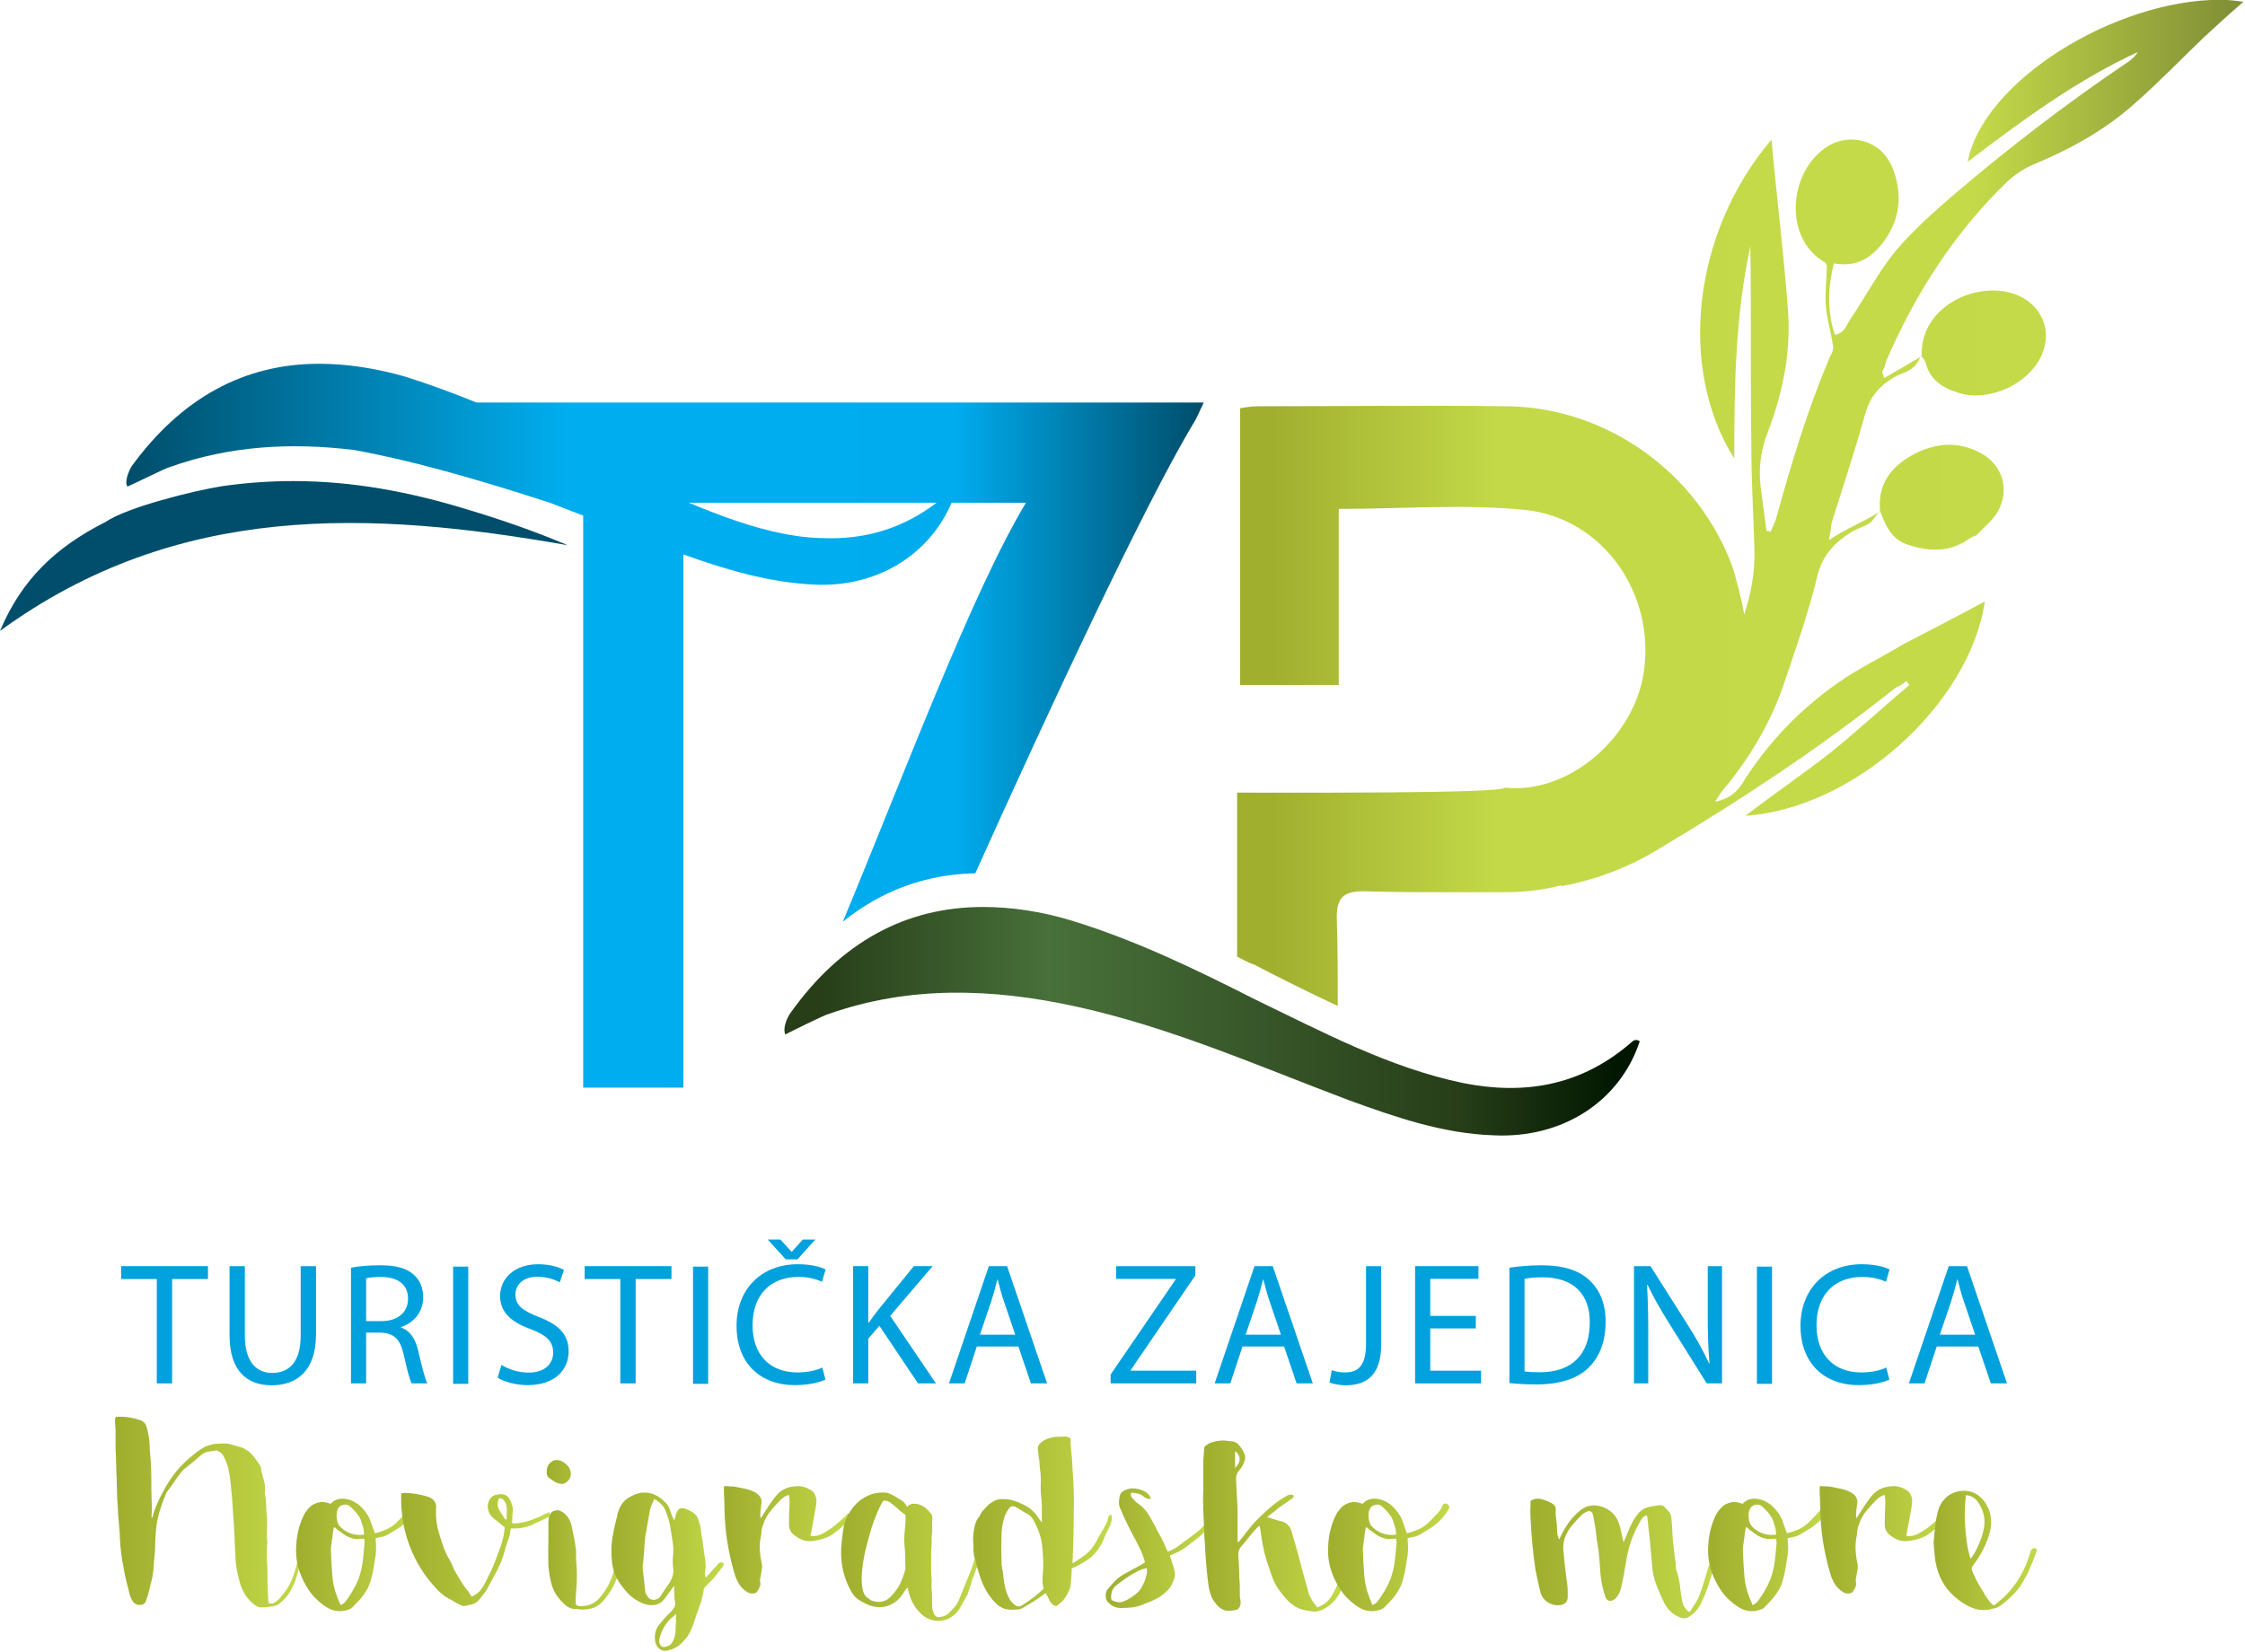 <?xml version="1.0" encoding="UTF-8" standalone="no"?>
<!DOCTYPE svg PUBLIC "-//W3C//DTD SVG 1.1//EN" "http://www.w3.org/Graphics/SVG/1.1/DTD/svg11.dtd">
<svg width="100%" height="100%" viewBox="0 0 1129 831" version="1.1" xmlns="http://www.w3.org/2000/svg" xmlns:xlink="http://www.w3.org/1999/xlink" xml:space="preserve" xmlns:serif="http://www.serif.com/" style="fill-rule:evenodd;clip-rule:evenodd;stroke-linejoin:round;stroke-miterlimit:2;">
    <g transform="matrix(285.498,0,0,-285.498,-0.003,279.661)">
        <path d="M0.391,0.123C0.341,0.115 0.224,0.086 0.186,0.06C0.097,0.015 0.038,-0.042 0,-0.132C0.313,0.096 0.653,0.08 1,0.019C0.941,0.044 0.883,0.064 0.823,0.082C0.722,0.113 0.621,0.132 0.517,0.132C0.475,0.132 0.433,0.129 0.391,0.123Z" style="fill:url(#_Linear1);fill-rule:nonzero;"/>
    </g>
    <g transform="matrix(0.57,0,0,-0.57,965.899,179.311)">
        <path d="M-0.006,-0.565L0.997,0.005L0.997,0.064L0.741,0.429L0.653,0.568L-0.006,-0.565Z" style="fill:url(#_Linear2);fill-rule:nonzero;"/>
    </g>
    <g transform="matrix(62.439,0,0,-62.439,966.436,175.835)">
        <path d="M0,-0.055C0.012,-0.071 0.026,-0.086 0.03,-0.103C0.066,-0.247 0.171,-0.311 0.301,-0.35C0.544,-0.423 0.858,-0.28 0.964,-0.049C1.056,0.153 0.967,0.362 0.759,0.443C0.702,0.465 0.639,0.476 0.574,0.476C0.295,0.476 -0.014,0.278 0,-0.055Z" style="fill:url(#_Linear3);fill-rule:nonzero;"/>
    </g>
    <g transform="matrix(62.834,0,0,-62.834,944.813,251.56)">
        <path d="M0.257,0.354C0.092,0.259 -0.01,0.119 0.011,-0.085L0.008,-0.08L0,-0.093L0.01,-0.085C0.053,-0.199 0.098,-0.311 0.228,-0.355C0.405,-0.416 0.577,-0.42 0.735,-0.301C0.751,-0.294 0.767,-0.287 0.782,-0.281C0.84,-0.218 0.912,-0.163 0.953,-0.091C1.049,0.081 0.994,0.276 0.824,0.372C0.738,0.421 0.651,0.443 0.564,0.443C0.46,0.443 0.357,0.411 0.257,0.354Z" style="fill:url(#_Linear4);fill-rule:nonzero;"/>
    </g>
    <g transform="matrix(541.801,0,0,-541.801,63.551,365.014)">
        <path d="M0.005,0.241C0.002,0.236 -0.002,0.226 0.001,0.222C0.004,0.223 0.036,0.239 0.04,0.24C0.096,0.26 0.153,0.263 0.211,0.256C0.261,0.247 0.319,0.231 0.393,0.207C0.403,0.203 0.414,0.199 0.424,0.195L0.424,-0.336L0.517,-0.336L0.517,0.159C0.556,0.145 0.596,0.133 0.638,0.131C0.696,0.128 0.745,0.158 0.766,0.207L0.835,0.207C0.785,0.124 0.722,-0.045 0.665,-0.182C0.701,-0.153 0.742,-0.138 0.788,-0.137C0.855,0.012 0.944,0.203 0.99,0.28C0.994,0.286 0.996,0.292 1,0.3L0.325,0.3C0.303,0.309 0.281,0.317 0.259,0.324C0.231,0.332 0.204,0.336 0.179,0.336C0.109,0.336 0.051,0.304 0.005,0.241ZM0.611,0.178C0.58,0.184 0.551,0.195 0.522,0.207L0.752,0.207C0.722,0.184 0.689,0.174 0.654,0.174C0.64,0.174 0.626,0.175 0.611,0.178Z" style="fill:url(#_Linear5);fill-rule:nonzero;"/>
    </g>
    <g transform="matrix(430.135,0,0,-430.135,394.496,515.133)">
        <path d="M0.007,0.013C0.002,0.006 -0.002,-0.006 0.001,-0.012C0.005,-0.01 0.047,0.011 0.052,0.012C0.146,0.045 0.242,0.042 0.339,0.021C0.45,-0.003 0.554,-0.049 0.66,-0.089C0.715,-0.109 0.77,-0.128 0.829,-0.13C0.91,-0.134 0.977,-0.09 1,-0.02C0.994,-0.016 0.991,-0.021 0.987,-0.024C0.93,-0.072 0.865,-0.083 0.794,-0.069C0.707,-0.051 0.629,-0.009 0.55,0.029C0.481,0.064 0.411,0.098 0.336,0.121C0.3,0.132 0.265,0.137 0.232,0.137C0.142,0.137 0.066,0.096 0.007,0.013Z" style="fill:url(#_Linear6);fill-rule:nonzero;"/>
    </g>
    <g transform="matrix(506.087,0,0,-506.087,622.141,252.928)">
        <path d="M0.726,0.339C0.78,0.38 0.834,0.42 0.895,0.448C0.892,0.443 0.887,0.439 0.882,0.436C0.823,0.396 0.767,0.353 0.713,0.307C0.692,0.289 0.671,0.27 0.654,0.25C0.637,0.229 0.624,0.204 0.609,0.182C0.605,0.176 0.604,0.169 0.594,0.167C0.586,0.191 0.587,0.214 0.593,0.238C0.615,0.234 0.63,0.243 0.642,0.259C0.657,0.279 0.661,0.301 0.654,0.325C0.649,0.343 0.638,0.356 0.62,0.36C0.6,0.364 0.584,0.356 0.571,0.34C0.548,0.311 0.548,0.26 0.584,0.239C0.585,0.239 0.585,0.237 0.586,0.236C0.586,0.223 0.584,0.21 0.585,0.196C0.586,0.183 0.59,0.17 0.592,0.157C0.593,0.153 0.591,0.148 0.589,0.145C0.567,0.093 0.551,0.04 0.536,-0.014C0.535,-0.019 0.532,-0.024 0.53,-0.029C0.529,-0.028 0.527,-0.028 0.526,-0.028C0.524,-0.013 0.522,0.003 0.52,0.018C0.518,0.037 0.521,0.055 0.528,0.072C0.543,0.112 0.551,0.153 0.547,0.196C0.543,0.25 0.536,0.305 0.531,0.361C0.452,0.268 0.438,0.133 0.494,0.044C0.494,0.116 0.495,0.186 0.51,0.255C0.511,0.188 0.51,0.122 0.511,0.055C0.511,0.022 0.513,-0.011 0.514,-0.044C0.515,-0.067 0.511,-0.089 0.504,-0.111C0.501,-0.095 0.497,-0.079 0.492,-0.063C0.458,0.029 0.369,0.094 0.27,0.096C0.187,0.097 0.104,0.096 0.021,0.096C0.015,0.096 0.008,0.095 0.003,0.094L0.003,-0.181L0.101,-0.181L0.101,-0.006C0.165,-0.006 0.226,-0.001 0.286,-0.007C0.364,-0.015 0.416,-0.091 0.404,-0.169C0.394,-0.234 0.329,-0.29 0.266,-0.283C0.266,-0.289 0.056,-0.288 0,-0.288C0,-0.344 -0,-0.398 0,-0.451C0.006,-0.454 0.011,-0.457 0.017,-0.459C0.044,-0.473 0.072,-0.487 0.1,-0.5C0.1,-0.471 0.1,-0.441 0.099,-0.412C0.099,-0.392 0.106,-0.386 0.126,-0.386C0.157,-0.387 0.189,-0.387 0.22,-0.387C0.235,-0.387 0.25,-0.387 0.265,-0.387C0.285,-0.387 0.304,-0.385 0.322,-0.38L0.322,-0.381C0.355,-0.375 0.388,-0.363 0.419,-0.344C0.501,-0.295 0.58,-0.243 0.654,-0.184C0.658,-0.182 0.662,-0.18 0.665,-0.177C0.666,-0.178 0.667,-0.18 0.668,-0.181C0.642,-0.203 0.617,-0.226 0.59,-0.248C0.563,-0.269 0.534,-0.289 0.505,-0.311C0.613,-0.304 0.728,-0.2 0.743,-0.098C0.717,-0.112 0.69,-0.126 0.663,-0.14C0.646,-0.15 0.629,-0.159 0.612,-0.169C0.569,-0.196 0.533,-0.231 0.505,-0.274C0.499,-0.285 0.491,-0.294 0.475,-0.297C0.479,-0.291 0.481,-0.287 0.484,-0.284C0.509,-0.254 0.529,-0.22 0.542,-0.184C0.554,-0.148 0.567,-0.112 0.576,-0.075C0.581,-0.052 0.594,-0.039 0.612,-0.028C0.618,-0.025 0.625,-0.023 0.63,-0.019C0.633,-0.016 0.635,-0.012 0.638,-0.009C0.623,-0.019 0.606,-0.025 0.588,-0.037C0.59,-0.028 0.59,-0.023 0.591,-0.019C0.602,0.016 0.614,0.052 0.624,0.088C0.629,0.107 0.641,0.119 0.657,0.127C0.662,0.129 0.668,0.131 0.672,0.135C0.675,0.137 0.677,0.141 0.679,0.145C0.667,0.138 0.655,0.131 0.643,0.124C0.642,0.128 0.641,0.129 0.641,0.13C0.643,0.134 0.644,0.137 0.645,0.141C0.674,0.208 0.713,0.269 0.766,0.32C0.774,0.327 0.783,0.333 0.793,0.337C0.829,0.352 0.863,0.371 0.892,0.397C0.916,0.418 0.938,0.441 0.961,0.463C0.974,0.475 0.986,0.486 1,0.498C0.993,0.499 0.985,0.5 0.977,0.5C0.872,0.5 0.741,0.419 0.726,0.339Z" style="fill:url(#_Linear7);fill-rule:nonzero;"/>
    </g>
    <g transform="matrix(4.167,0,0,4.167,78.859,689.356)">
        <path d="M0,-11.044L-4.305,-11.044L-4.305,-12.598L6.173,-12.598L6.173,-11.044L1.848,-11.044L1.848,1.554L0,1.554L0,-11.044Z" style="fill:rgb(0,161,221);fill-rule:nonzero;"/>
    </g>
    <g transform="matrix(4.167,0,0,4.167,123.134,696.791)">
        <path d="M0,-14.382L0,-6.004C0,-2.834 1.406,-1.49 3.296,-1.49C5.396,-1.49 6.739,-2.876 6.739,-6.004L6.739,-14.382L8.587,-14.382L8.587,-6.131C8.587,-1.784 6.299,0 3.233,0C0.336,0 -1.848,-1.658 -1.848,-6.047L-1.848,-14.382L0,-14.382Z" style="fill:rgb(0,161,221);fill-rule:nonzero;"/>
    </g>
    <g transform="matrix(4.167,0,0,4.167,184.12,667.752)">
        <path d="M0,-0.778L1.868,-0.778C3.821,-0.778 5.06,-1.849 5.06,-3.466C5.06,-5.293 3.737,-6.09 1.806,-6.111C0.924,-6.111 0.294,-6.027 0,-5.943L0,-0.778ZM-1.827,-7.224C-0.903,-7.413 0.42,-7.517 1.68,-7.517C3.632,-7.517 4.892,-7.161 5.773,-6.363C6.487,-5.733 6.887,-4.767 6.887,-3.675C6.887,-1.806 5.711,-0.568 4.22,-0.064L4.22,-0.002C5.312,0.377 5.963,1.385 6.299,2.854C6.761,4.828 7.097,6.193 7.391,6.739L5.501,6.739C5.27,6.34 4.955,5.121 4.556,3.358C4.136,1.406 3.38,0.67 1.722,0.608L0,0.608L0,6.739L-1.827,6.739L-1.827,-7.224Z" style="fill:rgb(0,161,221);fill-rule:nonzero;"/>
    </g>
    <g transform="matrix(-4.167,0,0,4.167,1298.36,-2244.58)">
        <rect x="255.071" y="691.548" width="1.826" height="14.151" style="fill:rgb(0,161,221);"/>
    </g>
    <g transform="matrix(4.167,0,0,4.167,252.195,646.053)">
        <path d="M0,9.721C0.819,10.225 2.016,10.645 3.275,10.645C5.145,10.645 6.236,9.658 6.236,8.23C6.236,6.908 5.48,6.152 3.569,5.417C1.26,4.598 -0.168,3.402 -0.168,1.407C-0.168,-0.798 1.659,-2.436 4.409,-2.436C5.858,-2.436 6.908,-2.1 7.538,-1.743L7.034,-0.253C6.572,-0.505 5.627,-0.925 4.347,-0.925C2.415,-0.925 1.68,0.231 1.68,1.197C1.68,2.519 2.541,3.17 4.493,3.926C6.887,4.85 8.104,6.005 8.104,8.083C8.104,10.267 6.488,12.157 3.149,12.157C1.785,12.157 0.294,11.757 -0.462,11.253L0,9.721Z" style="fill:rgb(0,161,221);fill-rule:nonzero;"/>
    </g>
    <g transform="matrix(4.167,0,0,4.167,311.956,689.356)">
        <path d="M0,-11.044L-4.305,-11.044L-4.305,-12.598L6.173,-12.598L6.173,-11.044L1.848,-11.044L1.848,1.554L0,1.554L0,-11.044Z" style="fill:rgb(0,161,221);fill-rule:nonzero;"/>
    </g>
    <g transform="matrix(-4.167,0,0,4.167,1539.68,-2244.58)">
        <rect x="284.029" y="691.548" width="1.827" height="14.151" style="fill:rgb(0,161,221);"/>
    </g>
    <g transform="matrix(4.167,0,0,4.167,395.163,686.735)">
        <path d="M0,-12.788L-2.184,-15.181L-0.65,-15.181L0.693,-13.712L0.735,-13.712L2.058,-15.181L3.569,-15.181L1.407,-12.788L0,-12.788ZM4.787,1.721C4.115,2.057 2.771,2.393 1.05,2.393C-2.939,2.393 -5.941,-0.127 -5.941,-4.767C-5.941,-9.197 -2.939,-12.2 1.449,-12.2C3.213,-12.2 4.325,-11.821 4.809,-11.569L4.367,-10.079C3.675,-10.415 2.688,-10.667 1.512,-10.667C-1.806,-10.667 -4.01,-8.546 -4.01,-4.83C-4.01,-1.366 -2.016,0.86 1.428,0.86C2.541,0.86 3.675,0.629 4.409,0.273L4.787,1.721Z" style="fill:rgb(0,161,221);fill-rule:nonzero;"/>
    </g>
    <g transform="matrix(4.167,0,0,4.167,429.03,695.828)">
        <path d="M0,-14.151L1.827,-14.151L1.827,-7.328L1.89,-7.328C2.268,-7.873 2.646,-8.377 3.003,-8.839L7.328,-14.151L9.596,-14.151L4.473,-8.146L9.994,0L7.832,0L3.171,-6.949L1.827,-5.396L1.827,0L0,0L0,-14.151Z" style="fill:rgb(0,161,221);fill-rule:nonzero;"/>
    </g>
    <g transform="matrix(4.167,0,0,4.167,510.572,661.363)">
        <path d="M0,2.393L-1.386,-1.68C-1.7,-2.604 -1.91,-3.444 -2.12,-4.263L-2.162,-4.263C-2.372,-3.423 -2.604,-2.562 -2.876,-1.701L-4.262,2.393L0,2.393ZM-4.64,3.821L-6.109,8.272L-7.999,8.272L-3.191,-5.879L-0.987,-5.879L3.843,8.272L1.89,8.272L0.378,3.821L-4.64,3.821Z" style="fill:rgb(0,161,221);fill-rule:nonzero;"/>
    </g>
    <g transform="matrix(4.167,0,0,4.167,558.53,641.324)">
        <path d="M0,12.011L7.853,0.526L7.853,0.462L0.672,0.462L0.672,-1.07L10.226,-1.07L10.226,0.042L2.415,11.486L2.415,11.548L10.33,11.548L10.33,13.081L0,13.081L0,12.011Z" style="fill:rgb(0,161,221);fill-rule:nonzero;"/>
    </g>
    <g transform="matrix(4.167,0,0,4.167,644.183,661.363)">
        <path d="M0,2.393L-1.386,-1.68C-1.7,-2.604 -1.911,-3.444 -2.12,-4.263L-2.163,-4.263C-2.372,-3.423 -2.604,-2.562 -2.876,-1.701L-4.263,2.393L0,2.393ZM-4.64,3.821L-6.11,8.272L-7.999,8.272L-3.191,-5.879L-0.987,-5.879L3.843,8.272L1.89,8.272L0.378,3.821L-4.64,3.821Z" style="fill:rgb(0,161,221);fill-rule:nonzero;"/>
    </g>
    <g transform="matrix(4.167,0,0,4.167,686.972,696.791)">
        <path d="M0,-14.382L1.827,-14.382L1.827,-4.912C1.827,-1.154 -0.021,0 -2.456,0C-3.128,0 -3.947,-0.147 -4.409,-0.336L-4.136,-1.826C-3.759,-1.68 -3.212,-1.553 -2.604,-1.553C-0.966,-1.553 0,-2.288 0,-5.06L0,-14.382Z" style="fill:rgb(0,161,221);fill-rule:nonzero;"/>
    </g>
    <g transform="matrix(4.167,0,0,4.167,742.185,664.51)">
        <path d="M0,0.882L-5.502,0.882L-5.502,5.984L0.629,5.984L0.629,7.517L-7.328,7.517L-7.328,-6.635L0.314,-6.635L0.314,-5.102L-5.502,-5.102L-5.502,-0.63L0,-0.63L0,0.882Z" style="fill:rgb(0,161,221);fill-rule:nonzero;"/>
    </g>
    <g transform="matrix(4.167,0,0,4.167,766.688,642.991)">
        <path d="M0,11.232C0.461,11.316 1.133,11.337 1.848,11.337C5.752,11.337 7.873,9.154 7.873,5.333C7.895,1.994 6.004,-0.126 2.141,-0.126C1.196,-0.126 0.482,-0.042 0,0.062L0,11.232ZM-1.827,-1.282C-0.715,-1.45 0.608,-1.575 2.057,-1.575C4.682,-1.575 6.551,-0.966 7.789,0.189C9.049,1.343 9.783,2.981 9.783,5.269C9.783,7.58 9.07,9.468 7.747,10.771C6.424,12.093 4.24,12.807 1.49,12.807C0.188,12.807 -0.903,12.744 -1.827,12.639L-1.827,-1.282Z" style="fill:rgb(0,161,221);fill-rule:nonzero;"/>
    </g>
    <g transform="matrix(4.167,0,0,4.167,821.726,636.867)">
        <path d="M0,14.151L0,0L1.994,0L6.529,7.159C7.58,8.818 8.398,10.309 9.07,11.757L9.112,11.737C8.944,9.846 8.902,8.126 8.902,5.921L8.902,0L10.624,0L10.624,14.151L8.776,14.151L4.283,6.97C3.297,5.395 2.352,3.779 1.638,2.247L1.574,2.267C1.68,4.051 1.722,5.753 1.722,8.104L1.722,14.151L0,14.151Z" style="fill:rgb(0,161,221);fill-rule:nonzero;"/>
    </g>
    <g transform="matrix(-4.167,0,0,4.167,2609.8,-2244.58)">
        <rect x="412.443" y="691.548" width="1.826" height="14.151" style="fill:rgb(0,161,221);"/>
    </g>
    <g transform="matrix(4.167,0,0,4.167,950.168,638.701)">
        <path d="M0,13.249C-0.672,13.585 -2.016,13.921 -3.738,13.921C-7.727,13.921 -10.729,11.401 -10.729,6.762C-10.729,2.331 -7.727,-0.672 -3.339,-0.672C-1.575,-0.672 -0.463,-0.293 0.021,-0.041L-0.42,1.449C-1.113,1.113 -2.1,0.861 -3.275,0.861C-6.594,0.861 -8.798,2.982 -8.798,6.698C-8.798,10.162 -6.803,12.389 -3.359,12.389C-2.247,12.389 -1.113,12.157 -0.379,11.801L0,13.249Z" style="fill:rgb(0,161,221);fill-rule:nonzero;"/>
    </g>
    <g transform="matrix(4.167,0,0,4.167,993.304,661.363)">
        <path d="M0,2.393L-1.386,-1.68C-1.7,-2.604 -1.911,-3.444 -2.12,-4.263L-2.163,-4.263C-2.372,-3.423 -2.604,-2.562 -2.876,-1.701L-4.263,2.393L0,2.393ZM-4.64,3.821L-6.11,8.272L-7.999,8.272L-3.191,-5.879L-0.987,-5.879L3.843,8.272L1.89,8.272L0.378,3.821L-4.64,3.821Z" style="fill:rgb(0,161,221);fill-rule:nonzero;"/>
    </g>
    <g transform="matrix(94.202,0,0,-94.202,57.826,760.548)">
        <path d="M0.017,0.509C0.009,0.509 0.004,0.508 0.003,0.505C0.001,0.503 0,0.498 0,0.49C0,0.478 0.001,0.467 0.002,0.456C0.003,0.445 0.003,0.434 0.003,0.422L0.003,0.343C0.005,0.314 0.005,0.286 0.006,0.258C0.007,0.231 0.007,0.203 0.009,0.175C0.009,0.152 0.01,0.13 0.011,0.108C0.011,0.086 0.012,0.063 0.014,0.04C0.015,0.028 0.016,0.015 0.016,0.001C0.017,-0.013 0.018,-0.026 0.019,-0.039C0.02,-0.055 0.022,-0.071 0.023,-0.087C0.025,-0.102 0.026,-0.118 0.026,-0.134C0.027,-0.163 0.029,-0.191 0.033,-0.219C0.036,-0.246 0.041,-0.274 0.047,-0.302C0.05,-0.325 0.055,-0.347 0.061,-0.37C0.067,-0.392 0.072,-0.415 0.078,-0.438C0.082,-0.453 0.088,-0.467 0.097,-0.48C0.107,-0.491 0.119,-0.497 0.133,-0.496C0.148,-0.496 0.158,-0.49 0.164,-0.478C0.166,-0.472 0.168,-0.466 0.17,-0.461C0.172,-0.455 0.174,-0.449 0.176,-0.443C0.182,-0.419 0.188,-0.395 0.194,-0.371C0.201,-0.347 0.204,-0.322 0.206,-0.297C0.207,-0.284 0.208,-0.271 0.209,-0.257C0.21,-0.243 0.211,-0.23 0.213,-0.217C0.214,-0.196 0.215,-0.176 0.215,-0.156C0.216,-0.136 0.217,-0.115 0.219,-0.094C0.222,-0.062 0.228,-0.031 0.237,-0C0.246,0.03 0.257,0.061 0.27,0.091C0.272,0.097 0.274,0.103 0.276,0.106C0.287,0.12 0.297,0.134 0.307,0.148C0.317,0.163 0.327,0.177 0.337,0.191C0.342,0.197 0.346,0.203 0.351,0.209C0.355,0.215 0.361,0.221 0.366,0.227C0.383,0.24 0.399,0.253 0.415,0.266C0.431,0.279 0.447,0.293 0.463,0.307C0.475,0.316 0.487,0.321 0.501,0.323C0.515,0.325 0.529,0.327 0.543,0.329L0.548,0.327L0.553,0.324C0.565,0.319 0.574,0.31 0.581,0.296C0.592,0.274 0.601,0.252 0.606,0.229C0.611,0.206 0.615,0.182 0.617,0.158C0.62,0.127 0.623,0.095 0.626,0.064C0.628,0.032 0.63,0 0.632,-0.032C0.635,-0.066 0.637,-0.099 0.638,-0.132C0.639,-0.166 0.641,-0.199 0.643,-0.233C0.643,-0.256 0.645,-0.278 0.649,-0.301C0.653,-0.323 0.658,-0.346 0.664,-0.367C0.67,-0.394 0.681,-0.418 0.695,-0.441C0.709,-0.463 0.727,-0.483 0.75,-0.499C0.755,-0.501 0.759,-0.503 0.764,-0.506C0.768,-0.508 0.773,-0.509 0.778,-0.509C0.797,-0.509 0.817,-0.507 0.838,-0.504C0.844,-0.503 0.849,-0.502 0.855,-0.5C0.86,-0.499 0.865,-0.497 0.871,-0.494C0.906,-0.469 0.932,-0.436 0.95,-0.395C0.96,-0.375 0.967,-0.356 0.973,-0.335C0.979,-0.315 0.983,-0.294 0.985,-0.271C0.987,-0.25 0.99,-0.229 0.992,-0.208C0.994,-0.186 0.997,-0.165 0.999,-0.143L1,-0.137L0.999,-0.131L0.996,-0.126L0.992,-0.122L0.983,-0.131C0.982,-0.14 0.982,-0.149 0.982,-0.158L0.982,-0.186C0.98,-0.199 0.98,-0.211 0.979,-0.223C0.978,-0.235 0.977,-0.248 0.975,-0.26C0.969,-0.287 0.962,-0.313 0.953,-0.338C0.944,-0.363 0.933,-0.388 0.918,-0.411C0.91,-0.422 0.901,-0.433 0.893,-0.444C0.885,-0.455 0.876,-0.465 0.864,-0.475C0.858,-0.48 0.852,-0.484 0.845,-0.487C0.838,-0.489 0.83,-0.489 0.821,-0.487C0.82,-0.481 0.819,-0.475 0.818,-0.469C0.818,-0.464 0.817,-0.458 0.817,-0.452C0.816,-0.432 0.815,-0.413 0.815,-0.395C0.814,-0.377 0.814,-0.358 0.814,-0.338C0.814,-0.31 0.813,-0.283 0.811,-0.256C0.81,-0.229 0.81,-0.201 0.812,-0.174C0.813,-0.169 0.814,-0.165 0.813,-0.161C0.813,-0.157 0.812,-0.153 0.812,-0.148C0.811,-0.143 0.811,-0.137 0.811,-0.129C0.812,-0.115 0.812,-0.101 0.812,-0.087L0.812,-0.046C0.812,-0.038 0.812,-0.03 0.811,-0.024C0.811,-0.017 0.81,-0.009 0.809,-0.001C0.808,0.012 0.807,0.024 0.807,0.035C0.807,0.047 0.806,0.058 0.805,0.07C0.804,0.077 0.803,0.084 0.801,0.091C0.799,0.097 0.799,0.104 0.8,0.111C0.802,0.134 0.8,0.156 0.793,0.176C0.786,0.196 0.782,0.217 0.779,0.239L0.774,0.25C0.765,0.262 0.756,0.275 0.747,0.288C0.737,0.302 0.726,0.313 0.714,0.324C0.708,0.327 0.703,0.331 0.697,0.334C0.692,0.338 0.687,0.341 0.681,0.343C0.672,0.346 0.663,0.349 0.655,0.351C0.647,0.354 0.638,0.356 0.629,0.358C0.613,0.364 0.597,0.367 0.582,0.366C0.567,0.366 0.552,0.365 0.536,0.364C0.512,0.361 0.489,0.354 0.469,0.342C0.449,0.33 0.43,0.316 0.413,0.301C0.38,0.275 0.35,0.246 0.325,0.214C0.3,0.182 0.277,0.148 0.258,0.111C0.245,0.088 0.234,0.065 0.224,0.042C0.214,0.019 0.206,-0.005 0.199,-0.03L0.195,-0.03C0.195,-0.021 0.196,-0.013 0.196,-0.004C0.197,0.004 0.197,0.012 0.197,0.021C0.197,0.032 0.197,0.042 0.196,0.053C0.196,0.063 0.195,0.073 0.195,0.084C0.194,0.112 0.194,0.141 0.194,0.169C0.194,0.197 0.193,0.226 0.192,0.255C0.191,0.272 0.189,0.289 0.188,0.307C0.186,0.324 0.185,0.341 0.185,0.358C0.183,0.395 0.177,0.428 0.168,0.457C0.163,0.473 0.153,0.484 0.137,0.49C0.117,0.497 0.097,0.502 0.078,0.505C0.063,0.508 0.048,0.509 0.033,0.509C0.028,0.509 0.022,0.509 0.017,0.509Z" style="fill:url(#_Linear8);fill-rule:nonzero;"/>
    </g>
    <g transform="matrix(60.97,0,0,-60.97,148.907,782.349)">
        <path d="M0.343,0.463C0.322,0.457 0.302,0.445 0.284,0.425C0.276,0.429 0.268,0.432 0.26,0.433C0.253,0.435 0.245,0.437 0.236,0.439C0.229,0.439 0.223,0.439 0.216,0.44C0.21,0.441 0.203,0.441 0.196,0.439C0.164,0.433 0.138,0.421 0.118,0.403C0.097,0.384 0.08,0.361 0.065,0.335C0.026,0.255 0.005,0.17 0.001,0.081C-0.004,0.001 0.006,-0.073 0.031,-0.141C0.05,-0.192 0.074,-0.24 0.103,-0.284C0.131,-0.327 0.169,-0.367 0.215,-0.402C0.227,-0.411 0.24,-0.42 0.252,-0.428C0.265,-0.436 0.278,-0.442 0.292,-0.448C0.333,-0.462 0.373,-0.464 0.413,-0.453C0.427,-0.449 0.439,-0.445 0.45,-0.44C0.461,-0.434 0.47,-0.425 0.479,-0.413L0.498,-0.394C0.528,-0.364 0.554,-0.332 0.575,-0.298C0.597,-0.264 0.612,-0.227 0.621,-0.186C0.63,-0.156 0.636,-0.125 0.641,-0.094C0.645,-0.063 0.65,-0.032 0.656,-0.002C0.659,0.023 0.66,0.048 0.66,0.072C0.659,0.096 0.657,0.119 0.656,0.142C0.675,0.146 0.691,0.149 0.704,0.152C0.716,0.154 0.73,0.159 0.746,0.166C0.764,0.175 0.781,0.185 0.797,0.196C0.813,0.206 0.829,0.216 0.845,0.225C0.906,0.264 0.955,0.315 0.992,0.377L0.997,0.387L1,0.396C1,0.405 0.997,0.412 0.992,0.417C0.971,0.435 0.954,0.432 0.941,0.407C0.938,0.398 0.934,0.389 0.929,0.381C0.925,0.373 0.92,0.367 0.915,0.361C0.899,0.344 0.882,0.326 0.866,0.309C0.851,0.292 0.834,0.276 0.816,0.26C0.791,0.238 0.765,0.223 0.74,0.212C0.714,0.201 0.684,0.191 0.65,0.182C0.638,0.215 0.626,0.247 0.615,0.279C0.605,0.311 0.587,0.342 0.562,0.372C0.543,0.397 0.52,0.417 0.495,0.433C0.47,0.449 0.443,0.46 0.413,0.465C0.403,0.467 0.393,0.468 0.383,0.468C0.369,0.468 0.356,0.466 0.343,0.463ZM0.362,0.238C0.348,0.253 0.339,0.275 0.335,0.307C0.332,0.338 0.334,0.362 0.343,0.38C0.352,0.4 0.367,0.412 0.389,0.417C0.41,0.423 0.429,0.418 0.445,0.404C0.459,0.392 0.472,0.379 0.485,0.365C0.497,0.352 0.508,0.338 0.517,0.324C0.526,0.311 0.532,0.298 0.537,0.283C0.541,0.267 0.546,0.253 0.551,0.238C0.555,0.228 0.557,0.217 0.558,0.206C0.559,0.196 0.56,0.184 0.562,0.172C0.549,0.17 0.537,0.169 0.525,0.169C0.462,0.169 0.408,0.192 0.362,0.238ZM0.323,-0.297C0.312,-0.26 0.304,-0.222 0.3,-0.181C0.297,-0.143 0.294,-0.106 0.292,-0.069C0.291,-0.031 0.289,0.005 0.287,0.041C0.287,0.059 0.288,0.076 0.291,0.092C0.294,0.108 0.296,0.124 0.298,0.14C0.3,0.154 0.301,0.169 0.303,0.184C0.305,0.199 0.308,0.215 0.311,0.23C0.318,0.232 0.324,0.23 0.327,0.225L0.34,0.212C0.353,0.203 0.365,0.194 0.377,0.186C0.388,0.178 0.4,0.17 0.413,0.161C0.43,0.152 0.449,0.145 0.467,0.14C0.486,0.134 0.505,0.133 0.525,0.137L0.562,0.137L0.565,0.105C0.561,0.053 0.556,0.003 0.55,-0.047C0.544,-0.097 0.532,-0.147 0.514,-0.197C0.5,-0.231 0.484,-0.263 0.466,-0.293C0.448,-0.323 0.429,-0.353 0.407,-0.381C0.402,-0.388 0.396,-0.393 0.39,-0.397C0.384,-0.401 0.376,-0.405 0.367,-0.41C0.349,-0.371 0.335,-0.333 0.323,-0.297Z" style="fill:url(#_Linear9);fill-rule:nonzero;"/>
    </g>
    <g transform="matrix(74.719,0,0,-74.719,201.739,779.367)">
        <path d="M-0,0.377L-0,0.326C-0,0.309 0.001,0.293 0.002,0.277C0.004,0.261 0.005,0.245 0.007,0.23C0.008,0.215 0.01,0.199 0.013,0.183C0.039,0.042 0.094,-0.084 0.179,-0.196C0.202,-0.225 0.226,-0.253 0.252,-0.279C0.277,-0.305 0.307,-0.326 0.342,-0.342C0.352,-0.348 0.362,-0.354 0.371,-0.36C0.381,-0.365 0.391,-0.37 0.403,-0.375C0.407,-0.379 0.413,-0.381 0.421,-0.381C0.441,-0.378 0.46,-0.374 0.479,-0.369C0.498,-0.364 0.514,-0.353 0.527,-0.336C0.539,-0.321 0.55,-0.306 0.562,-0.291C0.574,-0.276 0.583,-0.26 0.59,-0.244C0.611,-0.208 0.63,-0.171 0.649,-0.135C0.668,-0.099 0.683,-0.06 0.695,-0.017C0.699,0.001 0.705,0.02 0.711,0.038C0.718,0.056 0.724,0.075 0.73,0.094C0.733,0.101 0.734,0.109 0.734,0.117C0.734,0.125 0.736,0.133 0.739,0.142C0.788,0.139 0.833,0.146 0.874,0.163C0.914,0.181 0.956,0.2 0.998,0.222C1.001,0.231 1.001,0.241 0.998,0.253L0.996,0.251C0.975,0.242 0.955,0.233 0.936,0.223C0.916,0.214 0.896,0.206 0.876,0.198C0.855,0.191 0.834,0.185 0.813,0.181C0.791,0.176 0.769,0.175 0.747,0.176C0.747,0.192 0.748,0.207 0.748,0.221C0.749,0.235 0.75,0.248 0.752,0.261C0.752,0.277 0.75,0.292 0.745,0.304C0.741,0.316 0.735,0.329 0.728,0.342C0.718,0.357 0.706,0.366 0.694,0.369C0.682,0.373 0.668,0.373 0.654,0.37C0.622,0.369 0.6,0.352 0.588,0.32C0.581,0.301 0.581,0.281 0.588,0.259C0.595,0.238 0.607,0.221 0.623,0.209C0.635,0.199 0.647,0.189 0.659,0.18C0.671,0.17 0.684,0.16 0.697,0.15C0.694,0.108 0.686,0.068 0.672,0.028C0.658,-0.011 0.644,-0.049 0.63,-0.087C0.621,-0.11 0.611,-0.133 0.6,-0.154C0.589,-0.175 0.579,-0.196 0.569,-0.218C0.558,-0.24 0.546,-0.259 0.533,-0.276C0.519,-0.292 0.5,-0.306 0.475,-0.318C0.469,-0.311 0.464,-0.302 0.459,-0.293C0.453,-0.284 0.447,-0.275 0.44,-0.268C0.424,-0.248 0.41,-0.227 0.397,-0.205C0.383,-0.183 0.37,-0.16 0.357,-0.137C0.352,-0.126 0.346,-0.113 0.341,-0.1C0.336,-0.087 0.33,-0.075 0.322,-0.063C0.306,-0.036 0.293,-0.007 0.283,0.022C0.273,0.051 0.264,0.08 0.255,0.109C0.239,0.161 0.232,0.216 0.235,0.272C0.24,0.313 0.221,0.341 0.181,0.355C0.129,0.371 0.075,0.38 0.022,0.381C0.016,0.381 0.009,0.38 -0,0.377ZM0.66,0.266C0.647,0.288 0.646,0.314 0.658,0.346C0.664,0.345 0.669,0.344 0.673,0.343L0.684,0.338C0.69,0.332 0.695,0.326 0.699,0.319C0.704,0.313 0.707,0.306 0.708,0.299C0.711,0.283 0.712,0.266 0.711,0.251C0.711,0.235 0.71,0.219 0.71,0.203L0.705,0.202L0.702,0.2C0.687,0.222 0.673,0.244 0.66,0.266Z" style="fill:url(#_Linear10);fill-rule:nonzero;"/>
    </g>
    <g transform="matrix(37.24,0,0,-37.24,274.936,772.089)">
        <path d="M0.072,0.994C0.022,0.961 -0.001,0.916 0.001,0.858C-0.004,0.82 0.006,0.791 0.032,0.771C0.053,0.756 0.074,0.742 0.096,0.727C0.117,0.712 0.14,0.702 0.163,0.696C0.207,0.682 0.246,0.691 0.281,0.725C0.316,0.758 0.331,0.798 0.325,0.845C0.319,0.88 0.308,0.908 0.29,0.928C0.273,0.948 0.251,0.967 0.224,0.985C0.193,1.004 0.163,1.013 0.136,1.013C0.113,1.013 0.091,1.007 0.072,0.994ZM0.133,0.334C0.095,0.328 0.071,0.317 0.061,0.301C0.05,0.285 0.039,0.265 0.028,0.242L0.028,0.207L0.026,0.194L0.023,0.181L0.023,-0.003C0.023,-0.07 0.023,-0.138 0.021,-0.206C0.02,-0.275 0.021,-0.343 0.023,-0.41C0.029,-0.5 0.044,-0.587 0.067,-0.67C0.09,-0.753 0.136,-0.829 0.203,-0.899C0.229,-0.928 0.256,-0.952 0.286,-0.971C0.315,-0.99 0.35,-1 0.391,-1L0.415,-1L0.434,-1.004C0.495,-1.01 0.554,-1.006 0.609,-0.991C0.665,-0.976 0.714,-0.944 0.758,-0.895C0.866,-0.775 0.937,-0.643 0.972,-0.497C0.978,-0.477 0.982,-0.456 0.985,-0.436C0.988,-0.416 0.992,-0.394 0.998,-0.37C1.004,-0.344 0.995,-0.331 0.972,-0.331L0.952,-0.34L0.933,-0.357C0.93,-0.36 0.928,-0.369 0.928,-0.383C0.914,-0.471 0.889,-0.554 0.854,-0.633C0.819,-0.711 0.772,-0.784 0.714,-0.851C0.673,-0.895 0.63,-0.925 0.585,-0.941C0.54,-0.957 0.491,-0.963 0.439,-0.96C0.407,-0.96 0.391,-0.944 0.391,-0.912C0.391,-0.883 0.391,-0.856 0.393,-0.829C0.394,-0.803 0.396,-0.775 0.399,-0.746C0.405,-0.679 0.408,-0.614 0.408,-0.552C0.408,-0.489 0.405,-0.424 0.399,-0.357C0.396,-0.325 0.396,-0.294 0.397,-0.263C0.399,-0.233 0.396,-0.201 0.391,-0.169C0.385,-0.12 0.377,-0.072 0.367,-0.025C0.356,0.022 0.347,0.07 0.338,0.119C0.327,0.169 0.307,0.213 0.279,0.25C0.251,0.288 0.213,0.316 0.163,0.334L0.133,0.334Z" style="fill:url(#_Linear11);fill-rule:nonzero;"/>
    </g>
    <g transform="matrix(56.535,0,0,-56.535,307.452,790.783)">
        <path d="M0.247,0.703C0.202,0.691 0.164,0.673 0.131,0.647C0.099,0.621 0.075,0.583 0.059,0.533C0.056,0.523 0.053,0.513 0.052,0.503C0.051,0.492 0.049,0.482 0.045,0.473C0.03,0.417 0.018,0.361 0.009,0.304C0,0.247 -0.002,0.189 0.002,0.13C0.004,0.097 0.008,0.065 0.016,0.032C0.024,-0.001 0.035,-0.031 0.051,-0.06C0.08,-0.108 0.112,-0.151 0.149,-0.19C0.185,-0.228 0.23,-0.258 0.284,-0.279C0.322,-0.294 0.359,-0.298 0.393,-0.29C0.428,-0.283 0.458,-0.261 0.483,-0.224C0.494,-0.209 0.506,-0.193 0.517,-0.177C0.529,-0.16 0.542,-0.142 0.558,-0.121C0.559,-0.147 0.56,-0.172 0.56,-0.195C0.56,-0.218 0.562,-0.24 0.566,-0.262C0.57,-0.281 0.569,-0.297 0.562,-0.309C0.555,-0.322 0.546,-0.335 0.535,-0.348C0.513,-0.367 0.494,-0.387 0.475,-0.408C0.457,-0.43 0.439,-0.451 0.422,-0.472C0.407,-0.491 0.397,-0.512 0.392,-0.534C0.387,-0.556 0.386,-0.578 0.388,-0.601C0.39,-0.634 0.402,-0.66 0.424,-0.679C0.446,-0.698 0.472,-0.704 0.503,-0.696C0.56,-0.685 0.608,-0.655 0.647,-0.607C0.668,-0.586 0.685,-0.562 0.699,-0.535C0.712,-0.508 0.724,-0.48 0.733,-0.452C0.749,-0.402 0.765,-0.353 0.784,-0.305C0.802,-0.257 0.815,-0.206 0.822,-0.152L0.825,-0.144L0.831,-0.135C0.845,-0.12 0.858,-0.106 0.871,-0.093C0.885,-0.081 0.898,-0.067 0.912,-0.051C0.927,-0.034 0.941,-0.017 0.953,0C0.966,0.018 0.979,0.035 0.992,0.052L1,0.067L0.998,0.078L0.984,0.087L0.969,0.087C0.962,0.087 0.954,0.081 0.946,0.069C0.929,0.05 0.912,0.031 0.894,0.012C0.877,-0.007 0.86,-0.027 0.843,-0.046L0.834,-0.04L0.834,0C0.836,0.014 0.837,0.027 0.838,0.039C0.839,0.052 0.839,0.065 0.837,0.078C0.837,0.092 0.836,0.104 0.834,0.116C0.832,0.127 0.83,0.14 0.828,0.153C0.824,0.178 0.821,0.202 0.818,0.226C0.815,0.25 0.812,0.275 0.808,0.3C0.804,0.317 0.801,0.335 0.799,0.353C0.798,0.371 0.795,0.39 0.791,0.409C0.785,0.432 0.778,0.454 0.771,0.476C0.763,0.497 0.749,0.515 0.727,0.53C0.718,0.536 0.708,0.542 0.697,0.547C0.687,0.553 0.676,0.558 0.664,0.562C0.62,0.581 0.59,0.566 0.575,0.516C0.573,0.506 0.571,0.498 0.569,0.49C0.567,0.482 0.564,0.474 0.56,0.464L0.555,0.464C0.551,0.477 0.546,0.49 0.54,0.501C0.535,0.513 0.53,0.525 0.526,0.539C0.518,0.57 0.505,0.595 0.486,0.615C0.466,0.635 0.446,0.653 0.425,0.668C0.383,0.695 0.34,0.708 0.296,0.708C0.279,0.708 0.263,0.707 0.247,0.703ZM0.359,-0.244C0.347,-0.242 0.335,-0.233 0.323,-0.217C0.31,-0.201 0.303,-0.185 0.301,-0.17C0.297,-0.133 0.294,-0.098 0.29,-0.063C0.286,-0.028 0.282,0.006 0.278,0.041C0.278,0.05 0.279,0.06 0.28,0.071C0.281,0.082 0.282,0.092 0.284,0.101C0.288,0.136 0.291,0.17 0.293,0.205C0.295,0.239 0.297,0.275 0.301,0.311L0.327,0.458C0.331,0.483 0.335,0.507 0.339,0.53C0.343,0.553 0.349,0.576 0.359,0.599C0.363,0.609 0.366,0.618 0.37,0.625C0.374,0.633 0.378,0.641 0.382,0.651C0.405,0.638 0.425,0.623 0.442,0.606C0.46,0.59 0.473,0.57 0.483,0.545C0.492,0.52 0.501,0.495 0.509,0.47C0.516,0.445 0.522,0.419 0.526,0.392C0.532,0.352 0.538,0.311 0.545,0.271C0.551,0.231 0.553,0.189 0.549,0.147C0.545,0.113 0.545,0.078 0.549,0.044C0.557,-0.004 0.546,-0.05 0.517,-0.095C0.504,-0.114 0.491,-0.133 0.478,-0.151C0.466,-0.169 0.454,-0.188 0.442,-0.207C0.426,-0.233 0.404,-0.246 0.375,-0.246C0.37,-0.246 0.365,-0.245 0.359,-0.244ZM0.439,-0.653C0.426,-0.636 0.422,-0.615 0.428,-0.59C0.449,-0.511 0.486,-0.449 0.54,-0.403L0.555,-0.391C0.559,-0.387 0.565,-0.381 0.575,-0.371L0.575,-0.449C0.573,-0.464 0.572,-0.48 0.572,-0.496C0.572,-0.513 0.571,-0.528 0.569,-0.544C0.565,-0.571 0.558,-0.595 0.546,-0.617C0.535,-0.639 0.518,-0.653 0.497,-0.659C0.487,-0.663 0.477,-0.665 0.467,-0.666C0.466,-0.666 0.465,-0.666 0.464,-0.666C0.455,-0.666 0.446,-0.662 0.439,-0.653Z" style="fill:url(#_Linear12);fill-rule:nonzero;"/>
    </g>
    <g transform="matrix(63.684,0,0,-63.684,364.039,774.579)">
        <path d="M0,0.405C0,0.376 0.001,0.347 0.003,0.318C0.004,0.29 0.005,0.261 0.005,0.232C0.007,0.148 0.014,0.066 0.027,-0.015C0.04,-0.096 0.058,-0.177 0.082,-0.259C0.09,-0.29 0.102,-0.318 0.118,-0.345C0.133,-0.371 0.156,-0.394 0.187,-0.413C0.2,-0.421 0.216,-0.425 0.233,-0.423C0.25,-0.421 0.261,-0.414 0.266,-0.402C0.273,-0.392 0.279,-0.381 0.284,-0.369C0.289,-0.357 0.29,-0.344 0.286,-0.331C0.285,-0.324 0.285,-0.316 0.286,-0.308C0.288,-0.299 0.29,-0.291 0.292,-0.282C0.293,-0.267 0.296,-0.251 0.299,-0.235C0.303,-0.219 0.303,-0.203 0.299,-0.188C0.291,-0.15 0.285,-0.113 0.284,-0.076C0.282,-0.04 0.285,-0.002 0.294,0.037C0.296,0.046 0.296,0.054 0.296,0.06C0.296,0.067 0.297,0.075 0.299,0.083C0.301,0.097 0.305,0.111 0.312,0.127C0.325,0.166 0.345,0.201 0.371,0.232C0.396,0.262 0.423,0.292 0.452,0.321C0.461,0.328 0.47,0.335 0.479,0.341C0.489,0.348 0.501,0.353 0.516,0.354C0.516,0.341 0.517,0.329 0.518,0.318C0.518,0.308 0.519,0.297 0.519,0.285C0.517,0.256 0.516,0.228 0.515,0.201C0.514,0.174 0.514,0.146 0.514,0.119C0.514,0.092 0.524,0.068 0.544,0.048C0.565,0.029 0.588,0.014 0.614,0.003C0.639,-0.008 0.666,-0.012 0.695,-0.009C0.729,-0.005 0.762,0.002 0.792,0.012C0.823,0.022 0.852,0.038 0.879,0.06C0.898,0.074 0.915,0.088 0.93,0.101C0.946,0.115 0.96,0.128 0.974,0.142C0.986,0.154 0.994,0.168 0.999,0.183C1.001,0.19 0.999,0.198 0.992,0.209C0.987,0.212 0.98,0.209 0.971,0.201L0.966,0.196L0.964,0.191C0.935,0.163 0.905,0.138 0.876,0.114C0.846,0.09 0.814,0.069 0.78,0.05C0.749,0.033 0.717,0.027 0.685,0.032C0.685,0.041 0.686,0.048 0.688,0.053C0.691,0.071 0.694,0.089 0.698,0.106C0.701,0.123 0.705,0.141 0.708,0.16L0.723,0.244C0.725,0.256 0.727,0.268 0.729,0.279C0.73,0.29 0.731,0.301 0.731,0.313C0.729,0.332 0.724,0.349 0.716,0.364C0.707,0.38 0.694,0.392 0.675,0.4C0.648,0.416 0.62,0.424 0.592,0.425C0.564,0.425 0.535,0.422 0.506,0.413C0.484,0.406 0.465,0.396 0.449,0.384C0.432,0.371 0.418,0.356 0.404,0.339C0.385,0.315 0.368,0.29 0.351,0.265C0.335,0.239 0.319,0.214 0.302,0.188L0.289,0.17C0.287,0.189 0.287,0.208 0.289,0.227C0.291,0.245 0.293,0.264 0.296,0.283C0.303,0.32 0.289,0.35 0.253,0.372C0.229,0.386 0.204,0.396 0.178,0.402C0.151,0.408 0.125,0.413 0.1,0.418C0.084,0.422 0.069,0.423 0.054,0.423C0.038,0.423 0.021,0.424 0.003,0.426C0.001,0.419 0,0.412 0,0.405Z" style="fill:url(#_Linear13);fill-rule:nonzero;"/>
    </g>
    <g transform="matrix(71.082,0,0,-71.082,422.963,783.141)">
        <path d="M0.295,0.456C0.257,0.456 0.222,0.449 0.191,0.434C0.16,0.42 0.134,0.402 0.112,0.381C0.086,0.355 0.067,0.329 0.054,0.304C0.041,0.279 0.033,0.262 0.03,0.255C0.022,0.232 0.017,0.208 0.014,0.185C0.011,0.161 0.008,0.137 0.005,0.113C-0.003,0.047 -0.001,-0.016 0.01,-0.076C0.022,-0.137 0.044,-0.196 0.078,-0.254C0.093,-0.278 0.112,-0.297 0.135,-0.309C0.146,-0.315 0.156,-0.321 0.166,-0.326C0.176,-0.331 0.186,-0.336 0.197,-0.341C0.218,-0.348 0.24,-0.353 0.263,-0.355C0.286,-0.356 0.309,-0.353 0.332,-0.345C0.381,-0.329 0.42,-0.294 0.449,-0.242L0.458,-0.231C0.461,-0.226 0.465,-0.221 0.469,-0.215C0.472,-0.224 0.475,-0.232 0.476,-0.238C0.478,-0.244 0.479,-0.25 0.481,-0.256C0.494,-0.308 0.519,-0.353 0.555,-0.391C0.59,-0.429 0.632,-0.45 0.682,-0.452C0.731,-0.454 0.775,-0.436 0.813,-0.398C0.827,-0.384 0.838,-0.369 0.847,-0.351C0.857,-0.334 0.866,-0.316 0.875,-0.3C0.878,-0.294 0.881,-0.288 0.885,-0.282C0.889,-0.277 0.893,-0.271 0.896,-0.263C0.902,-0.246 0.907,-0.229 0.913,-0.21C0.918,-0.192 0.924,-0.174 0.93,-0.155C0.942,-0.126 0.953,-0.097 0.963,-0.068C0.973,-0.039 0.984,-0.01 0.996,0.021C1.002,0.033 1.001,0.042 0.992,0.046C0.989,0.048 0.984,0.047 0.978,0.045C0.972,0.043 0.967,0.04 0.964,0.037C0.96,0.034 0.957,0.029 0.957,0.021C0.95,0.003 0.944,-0.016 0.939,-0.034C0.934,-0.052 0.928,-0.071 0.921,-0.089C0.907,-0.124 0.893,-0.16 0.878,-0.195C0.864,-0.231 0.849,-0.267 0.834,-0.304C0.825,-0.326 0.813,-0.344 0.799,-0.359C0.786,-0.374 0.77,-0.39 0.754,-0.405C0.743,-0.412 0.732,-0.418 0.72,-0.421C0.709,-0.424 0.697,-0.426 0.685,-0.426L0.671,-0.42L0.66,-0.409C0.654,-0.397 0.649,-0.383 0.646,-0.366C0.644,-0.349 0.644,-0.332 0.644,-0.316L0.644,-0.265C0.642,-0.248 0.641,-0.232 0.64,-0.215C0.639,-0.198 0.64,-0.181 0.641,-0.164C0.638,-0.139 0.637,-0.112 0.637,-0.085L0.637,-0.006C0.637,0.01 0.637,0.027 0.638,0.044C0.639,0.061 0.64,0.078 0.641,0.094L0.641,0.142C0.644,0.164 0.646,0.186 0.645,0.208C0.644,0.23 0.644,0.252 0.646,0.273C0.646,0.285 0.644,0.295 0.639,0.303C0.627,0.318 0.614,0.332 0.601,0.344C0.587,0.356 0.571,0.365 0.553,0.371C0.537,0.376 0.521,0.378 0.507,0.376C0.492,0.375 0.479,0.368 0.467,0.355C0.455,0.38 0.437,0.398 0.412,0.41C0.408,0.412 0.401,0.416 0.392,0.422C0.376,0.433 0.361,0.441 0.347,0.447C0.332,0.453 0.317,0.456 0.3,0.456L0.295,0.456ZM0.218,-0.309C0.21,-0.307 0.204,-0.303 0.199,-0.297C0.173,-0.284 0.157,-0.258 0.151,-0.222C0.145,-0.185 0.144,-0.143 0.149,-0.095C0.154,-0.047 0.162,0.004 0.175,0.057C0.188,0.109 0.202,0.158 0.215,0.204C0.225,0.233 0.234,0.261 0.245,0.287C0.253,0.308 0.262,0.329 0.273,0.351C0.283,0.372 0.292,0.388 0.3,0.399C0.32,0.4 0.339,0.394 0.357,0.378C0.37,0.369 0.381,0.36 0.392,0.35C0.402,0.34 0.413,0.33 0.424,0.321L0.438,0.311C0.442,0.307 0.447,0.303 0.454,0.3L0.456,0.298C0.457,0.261 0.456,0.225 0.451,0.189C0.447,0.154 0.446,0.116 0.449,0.078C0.452,0.052 0.454,0.026 0.454,-0.002C0.454,-0.029 0.454,-0.057 0.456,-0.084C0.448,-0.115 0.438,-0.144 0.426,-0.171C0.417,-0.193 0.406,-0.213 0.393,-0.231C0.38,-0.249 0.365,-0.267 0.348,-0.284C0.323,-0.307 0.296,-0.318 0.266,-0.318C0.251,-0.318 0.234,-0.315 0.218,-0.309Z" style="fill:url(#_Linear14);fill-rule:nonzero;"/>
    </g>
    <g transform="matrix(69.792,0,0,-69.792,489.389,766.1)">
        <path d="M0.613,0.622C0.59,0.622 0.567,0.618 0.545,0.611C0.522,0.604 0.501,0.592 0.483,0.575C0.47,0.563 0.465,0.549 0.466,0.535L0.473,0.472C0.477,0.455 0.478,0.437 0.479,0.419C0.48,0.4 0.482,0.382 0.485,0.365C0.488,0.336 0.489,0.306 0.487,0.278C0.486,0.249 0.487,0.22 0.49,0.19C0.493,0.168 0.495,0.146 0.495,0.124L0.495,0.032C0.495,0.024 0.495,0.014 0.497,0.004C0.491,0.01 0.486,0.015 0.484,0.019L0.476,0.029C0.451,0.07 0.421,0.1 0.385,0.121C0.349,0.142 0.309,0.158 0.266,0.169C0.244,0.172 0.222,0.173 0.201,0.173C0.179,0.172 0.159,0.165 0.14,0.153C0.126,0.145 0.113,0.135 0.103,0.124C0.092,0.112 0.08,0.1 0.068,0.087C0.063,0.081 0.059,0.075 0.056,0.069C0.053,0.063 0.05,0.056 0.047,0.05C0.031,0.032 0.02,0.011 0.014,-0.01C0.008,-0.032 0.004,-0.054 0.002,-0.076C-0.001,-0.102 -0.001,-0.128 0.002,-0.153L0.002,-0.191C0.002,-0.2 0.003,-0.209 0.005,-0.218C0.005,-0.226 0.005,-0.232 0.007,-0.238C0.009,-0.243 0.011,-0.25 0.014,-0.258C0.022,-0.295 0.033,-0.335 0.047,-0.378C0.061,-0.421 0.078,-0.46 0.1,-0.497C0.122,-0.533 0.147,-0.564 0.175,-0.588C0.203,-0.612 0.235,-0.624 0.271,-0.624L0.275,-0.624C0.291,-0.624 0.306,-0.624 0.321,-0.623C0.335,-0.622 0.35,-0.617 0.364,-0.608C0.37,-0.604 0.379,-0.599 0.392,-0.591C0.404,-0.584 0.418,-0.575 0.434,-0.566C0.449,-0.556 0.465,-0.546 0.48,-0.535C0.496,-0.524 0.51,-0.514 0.522,-0.505C0.529,-0.514 0.534,-0.524 0.539,-0.534C0.543,-0.544 0.549,-0.555 0.555,-0.566C0.566,-0.584 0.581,-0.595 0.599,-0.598C0.626,-0.581 0.647,-0.561 0.662,-0.539C0.678,-0.516 0.69,-0.491 0.7,-0.463C0.703,-0.441 0.705,-0.419 0.707,-0.395C0.708,-0.372 0.71,-0.349 0.711,-0.325C0.721,-0.322 0.728,-0.319 0.735,-0.316C0.774,-0.297 0.808,-0.277 0.837,-0.255C0.867,-0.234 0.892,-0.205 0.914,-0.169C0.917,-0.163 0.922,-0.155 0.928,-0.146C0.936,-0.129 0.943,-0.112 0.95,-0.094C0.957,-0.077 0.966,-0.06 0.975,-0.043C0.983,-0.028 0.989,-0.012 0.995,0.005C1,0.021 1.001,0.039 0.998,0.057C0.992,0.059 0.987,0.059 0.984,0.058C0.981,0.057 0.978,0.053 0.975,0.045C0.972,0.028 0.967,0.013 0.961,-0.001C0.949,-0.024 0.936,-0.047 0.922,-0.07C0.909,-0.093 0.896,-0.115 0.884,-0.139C0.864,-0.175 0.84,-0.203 0.812,-0.225C0.784,-0.247 0.752,-0.269 0.716,-0.29C0.716,-0.28 0.716,-0.269 0.717,-0.26C0.718,-0.251 0.718,-0.241 0.718,-0.232C0.723,-0.128 0.725,-0.023 0.725,0.083C0.727,0.128 0.727,0.173 0.725,0.219C0.724,0.265 0.722,0.311 0.718,0.358C0.717,0.389 0.715,0.421 0.713,0.454C0.71,0.486 0.707,0.519 0.704,0.552C0.703,0.561 0.702,0.57 0.702,0.58L0.702,0.61C0.69,0.619 0.676,0.624 0.66,0.624C0.645,0.624 0.629,0.623 0.613,0.622ZM0.204,-0.244C0.203,-0.222 0.203,-0.2 0.203,-0.178C0.203,-0.143 0.204,-0.107 0.205,-0.07C0.207,-0.033 0.213,0.003 0.224,0.039C0.23,0.057 0.239,0.077 0.252,0.097C0.26,0.109 0.267,0.117 0.275,0.12C0.283,0.123 0.294,0.122 0.308,0.115C0.322,0.108 0.335,0.1 0.349,0.091C0.362,0.082 0.375,0.074 0.39,0.067C0.408,0.056 0.423,0.042 0.433,0.025C0.443,0.007 0.452,-0.01 0.459,-0.027C0.469,-0.049 0.477,-0.07 0.483,-0.092C0.489,-0.114 0.494,-0.136 0.497,-0.16C0.498,-0.177 0.5,-0.193 0.501,-0.209C0.503,-0.224 0.504,-0.24 0.504,-0.255C0.505,-0.277 0.506,-0.299 0.505,-0.32C0.504,-0.341 0.503,-0.362 0.501,-0.384C0.5,-0.399 0.5,-0.414 0.5,-0.429C0.501,-0.444 0.504,-0.458 0.508,-0.472C0.49,-0.491 0.468,-0.51 0.444,-0.528C0.42,-0.547 0.404,-0.559 0.397,-0.563L0.355,-0.591C0.334,-0.605 0.314,-0.603 0.294,-0.584C0.283,-0.577 0.272,-0.563 0.261,-0.545C0.246,-0.517 0.235,-0.487 0.229,-0.456C0.222,-0.425 0.218,-0.392 0.215,-0.358L0.212,-0.339L0.212,-0.342L0.21,-0.335L0.21,-0.33C0.208,-0.325 0.208,-0.319 0.208,-0.311L0.205,-0.311C0.205,-0.288 0.205,-0.266 0.204,-0.244Z" style="fill:url(#_Linear15);fill-rule:nonzero;"/>
    </g>
    <g transform="matrix(52.226,0,0,-52.226,556.032,778.839)">
        <path d="M0.192,0.563C0.18,0.559 0.168,0.553 0.158,0.543C0.147,0.534 0.14,0.522 0.136,0.507C0.132,0.487 0.129,0.466 0.128,0.447C0.127,0.427 0.131,0.408 0.139,0.389C0.183,0.283 0.233,0.18 0.289,0.08C0.307,0.045 0.325,0.01 0.34,-0.024C0.356,-0.058 0.369,-0.095 0.379,-0.135L0.36,-0.146L0.342,-0.157L0.173,-0.25C0.144,-0.267 0.118,-0.286 0.095,-0.309C0.073,-0.332 0.051,-0.356 0.03,-0.381C0.005,-0.406 -0.004,-0.436 0.002,-0.471C0.002,-0.484 0.005,-0.494 0.011,-0.503C0.049,-0.552 0.095,-0.576 0.152,-0.574C0.187,-0.574 0.222,-0.572 0.257,-0.568C0.293,-0.564 0.327,-0.554 0.36,-0.54C0.379,-0.532 0.397,-0.524 0.415,-0.518C0.433,-0.512 0.45,-0.505 0.466,-0.496C0.514,-0.474 0.555,-0.445 0.589,-0.412C0.624,-0.379 0.648,-0.335 0.663,-0.281C0.665,-0.273 0.666,-0.264 0.667,-0.255C0.668,-0.245 0.668,-0.237 0.666,-0.228C0.66,-0.201 0.652,-0.175 0.644,-0.149C0.636,-0.123 0.627,-0.096 0.619,-0.069C0.632,-0.063 0.644,-0.057 0.656,-0.052C0.669,-0.047 0.681,-0.041 0.694,-0.035C0.715,-0.025 0.734,-0.013 0.753,-0.001C0.77,0.01 0.786,0.022 0.803,0.035C0.82,0.049 0.836,0.062 0.853,0.074C0.907,0.111 0.952,0.155 0.987,0.205C0.993,0.215 0.997,0.226 0.999,0.236C1.001,0.247 0.998,0.259 0.99,0.274C0.965,0.238 0.937,0.207 0.906,0.18C0.875,0.153 0.841,0.127 0.806,0.102C0.773,0.079 0.74,0.055 0.708,0.029C0.676,0.003 0.639,-0.017 0.597,-0.032C0.589,-0.015 0.582,-0 0.577,0.013C0.572,0.027 0.566,0.041 0.56,0.055C0.543,0.089 0.526,0.121 0.508,0.152C0.491,0.183 0.474,0.215 0.457,0.249C0.44,0.28 0.423,0.31 0.404,0.339C0.385,0.368 0.361,0.394 0.332,0.417C0.322,0.425 0.312,0.433 0.303,0.439C0.293,0.445 0.284,0.453 0.276,0.464C0.26,0.48 0.249,0.494 0.245,0.504C0.237,0.531 0.245,0.542 0.27,0.535C0.287,0.533 0.303,0.53 0.318,0.526C0.334,0.522 0.348,0.515 0.36,0.504C0.379,0.486 0.405,0.476 0.438,0.476L0.43,0.493L0.423,0.507C0.4,0.539 0.364,0.56 0.317,0.571C0.297,0.576 0.279,0.578 0.261,0.578C0.236,0.578 0.213,0.573 0.192,0.563ZM0.114,-0.517C0.1,-0.514 0.084,-0.509 0.067,-0.503C0.057,-0.498 0.052,-0.489 0.052,-0.475C0.052,-0.454 0.054,-0.434 0.06,-0.415C0.065,-0.397 0.077,-0.379 0.095,-0.362C0.129,-0.335 0.162,-0.31 0.197,-0.286C0.231,-0.262 0.267,-0.241 0.304,-0.222C0.317,-0.214 0.331,-0.208 0.346,-0.203C0.362,-0.199 0.378,-0.194 0.395,-0.188C0.399,-0.211 0.399,-0.23 0.395,-0.247C0.39,-0.264 0.386,-0.28 0.382,-0.297C0.372,-0.326 0.359,-0.353 0.345,-0.378C0.33,-0.403 0.309,-0.426 0.282,-0.446C0.264,-0.461 0.244,-0.474 0.225,-0.485C0.205,-0.497 0.184,-0.507 0.161,-0.515C0.151,-0.517 0.142,-0.519 0.134,-0.519C0.127,-0.519 0.12,-0.518 0.114,-0.517Z" style="fill:url(#_Linear16);fill-rule:nonzero;"/>
    </g>
    <g transform="matrix(71.041,0,0,-71.041,604.974,767.693)">
        <path d="M0.12,0.606C0.103,0.604 0.086,0.601 0.068,0.596C0.05,0.592 0.035,0.583 0.021,0.571C0.016,0.57 0.012,0.565 0.009,0.557C0.008,0.539 0.006,0.521 0.005,0.504C0.003,0.486 0.002,0.468 0.002,0.45L0.002,0.246C0.002,0.228 0.001,0.216 0,0.212C0.001,0.193 0.001,0.175 0,0.156L0.002,0.156C0.002,0.149 0.002,0.142 0.001,0.136C0,0.13 0.001,0.124 0.002,0.118C0.004,0.075 0.005,0.033 0.007,-0.008C0.008,-0.05 0.011,-0.092 0.014,-0.134C0.018,-0.22 0.025,-0.305 0.035,-0.389C0.038,-0.418 0.043,-0.446 0.051,-0.473C0.058,-0.499 0.072,-0.525 0.092,-0.549C0.109,-0.571 0.127,-0.585 0.147,-0.593C0.166,-0.6 0.189,-0.601 0.217,-0.595C0.236,-0.594 0.248,-0.589 0.254,-0.58C0.26,-0.572 0.264,-0.562 0.266,-0.552C0.267,-0.541 0.267,-0.531 0.265,-0.521C0.262,-0.511 0.261,-0.503 0.261,-0.497L0.261,-0.421C0.258,-0.386 0.256,-0.35 0.256,-0.314C0.255,-0.279 0.253,-0.243 0.25,-0.208C0.248,-0.183 0.255,-0.162 0.27,-0.144C0.286,-0.127 0.3,-0.109 0.314,-0.091C0.328,-0.073 0.342,-0.055 0.358,-0.038C0.364,-0.031 0.37,-0.023 0.377,-0.017C0.384,-0.01 0.391,-0.002 0.399,0.005C0.4,-0.001 0.402,-0.005 0.403,-0.008L0.406,-0.018C0.41,-0.056 0.416,-0.094 0.423,-0.131C0.43,-0.169 0.439,-0.206 0.451,-0.245C0.464,-0.284 0.477,-0.323 0.49,-0.36C0.504,-0.398 0.524,-0.433 0.55,-0.467C0.567,-0.49 0.585,-0.511 0.605,-0.531C0.625,-0.551 0.648,-0.567 0.674,-0.579C0.69,-0.587 0.708,-0.592 0.725,-0.595C0.743,-0.598 0.761,-0.601 0.779,-0.604C0.807,-0.606 0.833,-0.599 0.859,-0.584C0.89,-0.567 0.915,-0.546 0.935,-0.522C0.955,-0.497 0.972,-0.47 0.985,-0.439C0.991,-0.426 0.996,-0.41 0.999,-0.393C1.001,-0.384 1,-0.377 0.998,-0.372C0.996,-0.366 0.986,-0.363 0.969,-0.361C0.956,-0.406 0.938,-0.448 0.915,-0.487C0.893,-0.527 0.858,-0.556 0.809,-0.575C0.803,-0.567 0.797,-0.559 0.792,-0.552C0.786,-0.544 0.781,-0.536 0.775,-0.529C0.756,-0.5 0.744,-0.468 0.738,-0.435C0.732,-0.412 0.725,-0.388 0.718,-0.365C0.711,-0.341 0.705,-0.318 0.699,-0.295C0.694,-0.278 0.69,-0.262 0.686,-0.247C0.682,-0.232 0.678,-0.216 0.674,-0.199C0.666,-0.171 0.658,-0.143 0.65,-0.115C0.641,-0.087 0.633,-0.059 0.626,-0.031C0.613,0.004 0.59,0.026 0.557,0.035C0.54,0.038 0.524,0.042 0.508,0.048C0.492,0.053 0.474,0.059 0.454,0.065C0.474,0.08 0.492,0.095 0.509,0.108C0.525,0.122 0.542,0.135 0.559,0.147C0.571,0.155 0.583,0.163 0.594,0.17C0.604,0.178 0.615,0.185 0.626,0.193C0.641,0.199 0.645,0.208 0.639,0.221C0.621,0.227 0.603,0.224 0.587,0.212C0.559,0.196 0.533,0.179 0.509,0.16C0.484,0.141 0.461,0.121 0.438,0.099C0.406,0.07 0.376,0.04 0.348,0.008C0.321,-0.025 0.294,-0.058 0.268,-0.093L0.252,-0.112L0.245,-0.109L0.245,0.106C0.245,0.124 0.244,0.144 0.243,0.163C0.241,0.192 0.24,0.221 0.238,0.249C0.237,0.278 0.235,0.307 0.234,0.337C0.234,0.356 0.239,0.373 0.25,0.388C0.256,0.394 0.261,0.401 0.266,0.407C0.27,0.414 0.275,0.422 0.28,0.429C0.287,0.443 0.293,0.457 0.297,0.472C0.301,0.486 0.299,0.5 0.293,0.514C0.283,0.538 0.269,0.559 0.253,0.577C0.237,0.595 0.214,0.603 0.185,0.603C0.173,0.605 0.162,0.606 0.152,0.607C0.148,0.607 0.145,0.607 0.141,0.607C0.135,0.607 0.127,0.607 0.12,0.606ZM0.227,0.532C0.239,0.523 0.248,0.512 0.254,0.5C0.259,0.49 0.26,0.477 0.258,0.462C0.255,0.448 0.245,0.431 0.227,0.413L0.227,0.532Z" style="fill:url(#_Linear17);fill-rule:nonzero;"/>
    </g>
    <g transform="matrix(60.97,0,0,-60.97,667.885,782.349)">
        <path d="M0.343,0.463C0.322,0.457 0.302,0.445 0.284,0.425C0.275,0.429 0.268,0.432 0.26,0.433C0.253,0.435 0.245,0.437 0.236,0.439C0.229,0.439 0.223,0.439 0.216,0.44C0.21,0.441 0.203,0.441 0.196,0.439C0.164,0.433 0.138,0.421 0.118,0.403C0.097,0.384 0.08,0.361 0.065,0.335C0.026,0.255 0.005,0.17 0.001,0.081C-0.004,0.001 0.006,-0.073 0.031,-0.141C0.05,-0.192 0.074,-0.24 0.103,-0.284C0.131,-0.327 0.169,-0.367 0.215,-0.402C0.227,-0.411 0.24,-0.42 0.252,-0.428C0.265,-0.436 0.278,-0.442 0.292,-0.448C0.333,-0.462 0.373,-0.464 0.413,-0.453C0.427,-0.449 0.439,-0.445 0.45,-0.44C0.461,-0.434 0.47,-0.425 0.479,-0.413L0.498,-0.394C0.528,-0.364 0.554,-0.332 0.575,-0.298C0.597,-0.264 0.612,-0.227 0.621,-0.186C0.63,-0.156 0.636,-0.125 0.641,-0.094C0.645,-0.063 0.65,-0.032 0.656,-0.002C0.659,0.023 0.66,0.048 0.66,0.072C0.659,0.096 0.657,0.119 0.656,0.142C0.675,0.146 0.691,0.149 0.704,0.152C0.716,0.154 0.73,0.159 0.746,0.166C0.764,0.175 0.781,0.185 0.797,0.196C0.813,0.206 0.829,0.216 0.845,0.225C0.906,0.264 0.955,0.315 0.992,0.377L0.997,0.387L1,0.396C1,0.405 0.997,0.412 0.992,0.417C0.971,0.435 0.954,0.432 0.941,0.407C0.938,0.398 0.934,0.389 0.929,0.381C0.925,0.373 0.92,0.367 0.915,0.361C0.899,0.344 0.883,0.326 0.866,0.309C0.851,0.292 0.834,0.276 0.816,0.26C0.791,0.238 0.766,0.223 0.74,0.212C0.714,0.201 0.684,0.191 0.65,0.182C0.638,0.215 0.626,0.247 0.616,0.279C0.605,0.311 0.587,0.342 0.562,0.372C0.542,0.397 0.52,0.417 0.495,0.433C0.47,0.449 0.443,0.46 0.413,0.465C0.403,0.467 0.393,0.468 0.383,0.468C0.369,0.468 0.356,0.466 0.343,0.463ZM0.362,0.238C0.348,0.253 0.339,0.275 0.335,0.307C0.332,0.338 0.334,0.362 0.343,0.38C0.352,0.4 0.367,0.412 0.389,0.417C0.41,0.423 0.429,0.418 0.445,0.404C0.459,0.392 0.472,0.379 0.485,0.365C0.497,0.352 0.508,0.338 0.517,0.324C0.526,0.311 0.532,0.298 0.537,0.283C0.541,0.267 0.546,0.253 0.551,0.238C0.555,0.228 0.557,0.217 0.558,0.206C0.559,0.196 0.56,0.184 0.562,0.172C0.549,0.17 0.537,0.169 0.525,0.169C0.462,0.169 0.408,0.192 0.362,0.238ZM0.323,-0.297C0.312,-0.26 0.304,-0.222 0.3,-0.181C0.297,-0.143 0.294,-0.106 0.292,-0.069C0.291,-0.031 0.289,0.005 0.287,0.041C0.287,0.059 0.288,0.076 0.291,0.092C0.294,0.108 0.296,0.124 0.298,0.14C0.3,0.154 0.301,0.169 0.303,0.184C0.305,0.199 0.308,0.215 0.311,0.23C0.318,0.232 0.323,0.23 0.327,0.225L0.341,0.212C0.353,0.203 0.4,0.17 0.413,0.161C0.43,0.152 0.449,0.145 0.467,0.14C0.486,0.134 0.505,0.133 0.525,0.137L0.562,0.137L0.563,0.121L0.565,0.105C0.561,0.053 0.556,0.003 0.55,-0.047C0.544,-0.097 0.532,-0.147 0.514,-0.197C0.5,-0.231 0.484,-0.263 0.466,-0.293C0.448,-0.323 0.429,-0.353 0.407,-0.381C0.402,-0.388 0.396,-0.393 0.39,-0.397C0.384,-0.401 0.376,-0.405 0.367,-0.41C0.349,-0.371 0.335,-0.333 0.323,-0.297Z" style="fill:url(#_Linear18);fill-rule:nonzero;"/>
    </g>
    <g transform="matrix(92.574,0,0,-92.574,769.606,784.172)">
        <path d="M0.001,0.316C0.001,0.299 0.001,0.283 0,0.268C-0,0.253 0,0.237 0.001,0.221C0.003,0.174 0.007,0.127 0.011,0.08C0.015,0.033 0.021,-0.013 0.028,-0.059C0.032,-0.081 0.037,-0.103 0.042,-0.125C0.046,-0.147 0.052,-0.167 0.057,-0.187C0.063,-0.207 0.076,-0.223 0.096,-0.236C0.116,-0.248 0.137,-0.253 0.158,-0.251C0.187,-0.248 0.202,-0.234 0.203,-0.207L0.203,-0.178C0.203,-0.169 0.203,-0.16 0.202,-0.15C0.198,-0.12 0.194,-0.089 0.19,-0.058C0.186,-0.027 0.183,0.004 0.181,0.034C0.178,0.05 0.178,0.065 0.18,0.08C0.181,0.095 0.185,0.11 0.191,0.124C0.2,0.147 0.214,0.169 0.231,0.188C0.248,0.208 0.265,0.226 0.284,0.244C0.288,0.247 0.294,0.251 0.304,0.256C0.324,0.265 0.336,0.259 0.341,0.238C0.343,0.228 0.345,0.217 0.347,0.206C0.349,0.195 0.351,0.183 0.353,0.171C0.355,0.159 0.357,0.145 0.358,0.131C0.359,0.117 0.361,0.103 0.363,0.091C0.366,0.077 0.368,0.062 0.37,0.048C0.371,0.034 0.373,0.02 0.374,0.006C0.376,-0.014 0.378,-0.034 0.379,-0.054C0.38,-0.074 0.382,-0.093 0.385,-0.113C0.39,-0.145 0.397,-0.174 0.406,-0.201C0.41,-0.217 0.418,-0.225 0.429,-0.227C0.439,-0.229 0.45,-0.225 0.462,-0.215C0.476,-0.201 0.486,-0.183 0.492,-0.161C0.498,-0.135 0.503,-0.109 0.508,-0.083C0.512,-0.058 0.517,-0.031 0.522,-0.004C0.533,0.068 0.558,0.138 0.596,0.203C0.599,0.21 0.604,0.217 0.609,0.223C0.614,0.23 0.622,0.234 0.632,0.237C0.635,0.23 0.636,0.225 0.636,0.222C0.638,0.201 0.641,0.18 0.643,0.158C0.645,0.137 0.648,0.115 0.65,0.094C0.652,0.072 0.654,0.05 0.656,0.027C0.658,0.005 0.66,-0.017 0.662,-0.04C0.665,-0.076 0.672,-0.11 0.685,-0.142C0.698,-0.175 0.712,-0.207 0.727,-0.238C0.745,-0.273 0.771,-0.299 0.805,-0.314C0.825,-0.324 0.843,-0.325 0.859,-0.316C0.879,-0.303 0.896,-0.287 0.91,-0.27C0.918,-0.258 0.926,-0.246 0.931,-0.232C0.937,-0.219 0.943,-0.205 0.949,-0.193C0.958,-0.169 0.967,-0.146 0.974,-0.122C0.981,-0.099 0.988,-0.075 0.996,-0.052C0.999,-0.045 1,-0.038 1,-0.032L0.998,-0.025L0.995,-0.017C0.981,-0.02 0.972,-0.028 0.968,-0.041C0.96,-0.068 0.952,-0.095 0.944,-0.121C0.936,-0.148 0.927,-0.174 0.917,-0.201C0.913,-0.212 0.907,-0.222 0.901,-0.233C0.894,-0.244 0.888,-0.253 0.882,-0.263C0.88,-0.268 0.877,-0.272 0.873,-0.276C0.87,-0.28 0.867,-0.285 0.865,-0.289C0.853,-0.281 0.844,-0.272 0.838,-0.263C0.832,-0.253 0.828,-0.244 0.826,-0.233C0.821,-0.212 0.818,-0.19 0.815,-0.166C0.812,-0.126 0.804,-0.09 0.792,-0.057C0.79,-0.048 0.789,-0.039 0.79,-0.032C0.79,-0.024 0.79,-0.016 0.787,-0.008C0.785,0.009 0.783,0.025 0.781,0.042C0.779,0.059 0.777,0.076 0.775,0.092C0.773,0.115 0.771,0.137 0.771,0.158C0.77,0.18 0.768,0.202 0.766,0.224C0.765,0.238 0.76,0.25 0.751,0.259C0.742,0.269 0.733,0.278 0.724,0.288C0.718,0.291 0.711,0.293 0.703,0.293C0.681,0.29 0.66,0.287 0.641,0.282C0.62,0.276 0.603,0.266 0.589,0.251C0.576,0.235 0.564,0.219 0.555,0.201C0.546,0.184 0.538,0.166 0.53,0.147C0.523,0.128 0.515,0.109 0.506,0.091L0.504,0.101C0.501,0.115 0.497,0.13 0.494,0.144C0.491,0.159 0.488,0.174 0.483,0.189C0.47,0.231 0.443,0.261 0.402,0.279C0.355,0.299 0.313,0.295 0.276,0.268C0.24,0.24 0.211,0.206 0.188,0.166C0.182,0.157 0.176,0.147 0.172,0.138C0.167,0.129 0.162,0.118 0.156,0.105C0.154,0.111 0.152,0.116 0.151,0.12C0.15,0.125 0.148,0.129 0.147,0.133C0.146,0.142 0.145,0.151 0.145,0.159C0.145,0.167 0.145,0.176 0.144,0.186C0.142,0.2 0.141,0.213 0.139,0.227C0.137,0.24 0.137,0.254 0.138,0.268C0.138,0.278 0.136,0.285 0.132,0.29C0.128,0.295 0.122,0.3 0.116,0.303C0.11,0.307 0.103,0.31 0.096,0.313C0.089,0.316 0.082,0.319 0.075,0.321C0.063,0.325 0.052,0.328 0.042,0.328C0.027,0.328 0.014,0.324 0.001,0.316Z" style="fill:url(#_Linear19);fill-rule:nonzero;"/>
    </g>
    <g transform="matrix(60.97,0,0,-60.97,859.002,782.349)">
        <path d="M0.343,0.463C0.322,0.457 0.302,0.445 0.284,0.425C0.276,0.429 0.267,0.432 0.26,0.433C0.253,0.435 0.245,0.437 0.236,0.439C0.229,0.439 0.223,0.439 0.216,0.44C0.21,0.441 0.203,0.441 0.196,0.439C0.164,0.433 0.138,0.421 0.118,0.403C0.097,0.384 0.08,0.361 0.065,0.335C0.026,0.255 0.005,0.17 0.001,0.081C-0.004,0.001 0.006,-0.073 0.031,-0.141C0.05,-0.192 0.074,-0.24 0.103,-0.284C0.131,-0.327 0.169,-0.367 0.215,-0.402C0.227,-0.411 0.24,-0.42 0.252,-0.428C0.265,-0.436 0.278,-0.442 0.292,-0.448C0.333,-0.462 0.374,-0.464 0.413,-0.453C0.427,-0.449 0.439,-0.445 0.45,-0.44C0.461,-0.434 0.47,-0.425 0.479,-0.413L0.498,-0.394C0.528,-0.364 0.554,-0.332 0.575,-0.298C0.597,-0.264 0.612,-0.227 0.621,-0.186C0.63,-0.156 0.636,-0.125 0.641,-0.094C0.645,-0.063 0.65,-0.032 0.656,-0.002C0.659,0.023 0.66,0.048 0.66,0.072C0.659,0.096 0.657,0.119 0.656,0.142C0.675,0.146 0.691,0.149 0.704,0.152C0.716,0.154 0.73,0.159 0.746,0.166C0.764,0.175 0.781,0.185 0.797,0.196C0.813,0.206 0.829,0.216 0.845,0.225C0.906,0.264 0.955,0.315 0.992,0.377L0.997,0.387L1,0.396C1,0.405 0.997,0.412 0.992,0.417C0.971,0.435 0.954,0.432 0.941,0.407C0.938,0.398 0.934,0.389 0.929,0.381C0.925,0.373 0.92,0.367 0.915,0.361C0.899,0.344 0.883,0.326 0.867,0.309C0.851,0.292 0.834,0.276 0.816,0.26C0.791,0.238 0.765,0.223 0.74,0.212C0.714,0.201 0.684,0.191 0.65,0.182C0.638,0.215 0.626,0.247 0.616,0.279C0.605,0.311 0.587,0.342 0.562,0.372C0.543,0.397 0.52,0.417 0.495,0.433C0.47,0.449 0.443,0.46 0.413,0.465C0.403,0.467 0.393,0.468 0.383,0.468C0.369,0.468 0.356,0.466 0.343,0.463ZM0.362,0.238C0.348,0.253 0.339,0.275 0.335,0.307C0.332,0.338 0.334,0.362 0.343,0.38C0.352,0.4 0.367,0.412 0.389,0.417C0.41,0.423 0.429,0.418 0.445,0.404C0.459,0.392 0.472,0.379 0.485,0.365C0.497,0.352 0.508,0.338 0.517,0.324C0.526,0.311 0.532,0.298 0.537,0.283C0.541,0.267 0.546,0.253 0.551,0.238C0.555,0.228 0.557,0.217 0.558,0.206C0.559,0.196 0.56,0.184 0.562,0.172C0.549,0.17 0.537,0.169 0.525,0.169C0.462,0.169 0.408,0.192 0.362,0.238ZM0.323,-0.297C0.312,-0.26 0.304,-0.222 0.3,-0.181C0.297,-0.143 0.294,-0.106 0.292,-0.069C0.291,-0.031 0.289,0.005 0.287,0.041C0.287,0.059 0.288,0.076 0.291,0.092C0.294,0.108 0.296,0.124 0.298,0.14C0.3,0.154 0.301,0.169 0.303,0.184C0.305,0.199 0.308,0.215 0.311,0.23C0.318,0.232 0.324,0.23 0.327,0.225L0.341,0.212C0.353,0.203 0.365,0.194 0.377,0.186C0.388,0.178 0.4,0.17 0.413,0.161C0.43,0.152 0.449,0.145 0.467,0.14C0.486,0.134 0.505,0.133 0.525,0.137L0.562,0.137L0.565,0.105C0.561,0.053 0.556,0.003 0.55,-0.047C0.544,-0.097 0.532,-0.147 0.514,-0.197C0.5,-0.231 0.484,-0.263 0.466,-0.293C0.448,-0.323 0.429,-0.353 0.407,-0.381C0.402,-0.388 0.396,-0.393 0.39,-0.397C0.384,-0.401 0.376,-0.405 0.367,-0.41C0.349,-0.371 0.335,-0.333 0.323,-0.297Z" style="fill:url(#_Linear20);fill-rule:nonzero;"/>
    </g>
    <g transform="matrix(63.684,0,0,-63.684,915.089,774.579)">
        <path d="M-0,0.405C-0,0.376 0.001,0.347 0.003,0.318C0.004,0.29 0.005,0.261 0.005,0.232C0.007,0.148 0.014,0.066 0.027,-0.015C0.04,-0.096 0.058,-0.177 0.082,-0.259C0.09,-0.29 0.102,-0.318 0.118,-0.345C0.133,-0.371 0.156,-0.394 0.187,-0.413C0.2,-0.421 0.215,-0.425 0.233,-0.423C0.25,-0.421 0.261,-0.414 0.266,-0.402C0.273,-0.392 0.279,-0.381 0.284,-0.369C0.289,-0.357 0.29,-0.344 0.286,-0.331C0.285,-0.324 0.285,-0.316 0.286,-0.308C0.288,-0.299 0.29,-0.291 0.291,-0.282C0.293,-0.267 0.296,-0.251 0.299,-0.235C0.302,-0.219 0.302,-0.203 0.299,-0.188C0.291,-0.15 0.285,-0.113 0.284,-0.076C0.282,-0.04 0.285,-0.002 0.294,0.037C0.296,0.046 0.296,0.054 0.296,0.06C0.296,0.067 0.297,0.075 0.299,0.083C0.301,0.097 0.305,0.111 0.312,0.127C0.325,0.166 0.345,0.201 0.371,0.232C0.396,0.262 0.423,0.292 0.452,0.321C0.461,0.328 0.47,0.335 0.479,0.341C0.489,0.348 0.501,0.353 0.516,0.354C0.516,0.341 0.517,0.329 0.518,0.318C0.518,0.308 0.519,0.297 0.519,0.285C0.517,0.256 0.516,0.228 0.515,0.201C0.514,0.174 0.514,0.146 0.514,0.119C0.514,0.092 0.524,0.068 0.544,0.048C0.565,0.029 0.588,0.014 0.613,0.003C0.639,-0.008 0.666,-0.012 0.695,-0.009C0.729,-0.005 0.762,0.002 0.792,0.012C0.823,0.022 0.852,0.038 0.879,0.06C0.898,0.074 0.915,0.088 0.93,0.101C0.946,0.115 0.96,0.128 0.974,0.142C0.986,0.154 0.994,0.168 1,0.183C1.001,0.19 0.999,0.198 0.992,0.209C0.987,0.212 0.98,0.209 0.971,0.201L0.966,0.196L0.964,0.191C0.935,0.163 0.905,0.138 0.876,0.114C0.846,0.09 0.814,0.069 0.78,0.05C0.749,0.033 0.717,0.027 0.685,0.032C0.685,0.041 0.686,0.048 0.688,0.053C0.691,0.071 0.694,0.089 0.698,0.106C0.701,0.123 0.705,0.141 0.708,0.16L0.723,0.244C0.725,0.256 0.727,0.268 0.729,0.279C0.73,0.29 0.731,0.301 0.731,0.313C0.729,0.332 0.724,0.349 0.716,0.364C0.707,0.38 0.694,0.392 0.675,0.4C0.648,0.416 0.62,0.424 0.592,0.425C0.564,0.425 0.535,0.422 0.506,0.413C0.484,0.406 0.465,0.396 0.449,0.384C0.432,0.371 0.417,0.356 0.404,0.339C0.385,0.315 0.368,0.29 0.351,0.265C0.335,0.239 0.319,0.214 0.302,0.188L0.289,0.17C0.287,0.189 0.287,0.208 0.289,0.227C0.291,0.245 0.293,0.264 0.296,0.283C0.303,0.32 0.289,0.35 0.253,0.372C0.229,0.386 0.204,0.396 0.178,0.402C0.151,0.408 0.125,0.413 0.1,0.418C0.084,0.422 0.069,0.423 0.054,0.423C0.038,0.423 0.021,0.424 0.003,0.426C0.001,0.419 -0,0.412 -0,0.405Z" style="fill:url(#_Linear21);fill-rule:nonzero;"/>
    </g>
    <g transform="matrix(51.876,0,0,-51.876,972.393,780.093)">
        <path d="M0.275,0.582C0.242,0.58 0.211,0.572 0.182,0.558C0.153,0.545 0.126,0.525 0.104,0.5C0.08,0.475 0.063,0.445 0.05,0.409C0.033,0.355 0.022,0.3 0.016,0.243C0.009,0.187 0.004,0.13 -0,0.074C0.004,0.034 0.008,-0.006 0.011,-0.046C0.014,-0.085 0.021,-0.124 0.031,-0.162C0.065,-0.289 0.133,-0.392 0.235,-0.469C0.279,-0.505 0.326,-0.532 0.375,-0.552C0.424,-0.572 0.478,-0.578 0.537,-0.57C0.553,-0.565 0.571,-0.561 0.59,-0.557C0.609,-0.553 0.626,-0.546 0.64,-0.535C0.663,-0.521 0.685,-0.504 0.704,-0.487C0.724,-0.469 0.744,-0.45 0.763,-0.432C0.796,-0.4 0.825,-0.366 0.849,-0.328C0.873,-0.29 0.895,-0.251 0.916,-0.209C0.931,-0.175 0.945,-0.142 0.959,-0.108C0.972,-0.075 0.985,-0.04 0.998,-0.005L0.999,0.011L0.995,0.023C0.98,0.028 0.969,0.027 0.96,0.02C0.952,0.018 0.946,0.01 0.941,-0.005C0.937,-0.019 0.932,-0.034 0.927,-0.049C0.922,-0.063 0.916,-0.079 0.91,-0.096C0.866,-0.219 0.797,-0.33 0.703,-0.428C0.688,-0.443 0.673,-0.457 0.656,-0.471C0.639,-0.484 0.622,-0.499 0.606,-0.513C0.595,-0.524 0.587,-0.528 0.581,-0.526C0.574,-0.524 0.566,-0.516 0.555,-0.504C0.541,-0.487 0.527,-0.47 0.515,-0.452C0.502,-0.434 0.491,-0.415 0.48,-0.394C0.463,-0.369 0.448,-0.343 0.433,-0.317C0.418,-0.291 0.405,-0.263 0.392,-0.234C0.384,-0.219 0.377,-0.204 0.372,-0.188C0.367,-0.173 0.37,-0.157 0.383,-0.14C0.418,-0.094 0.449,-0.046 0.475,0.003C0.501,0.052 0.523,0.105 0.54,0.162C0.556,0.216 0.562,0.27 0.555,0.323C0.549,0.376 0.529,0.427 0.496,0.475C0.46,0.523 0.417,0.556 0.367,0.573C0.344,0.579 0.319,0.583 0.293,0.583C0.287,0.583 0.281,0.582 0.275,0.582ZM0.32,0.102C0.312,0.156 0.306,0.221 0.303,0.296C0.3,0.372 0.303,0.453 0.314,0.541C0.368,0.535 0.408,0.511 0.433,0.469C0.483,0.396 0.502,0.316 0.49,0.23C0.481,0.182 0.468,0.136 0.45,0.091C0.432,0.046 0.411,0.003 0.386,-0.039C0.384,-0.044 0.374,-0.056 0.358,-0.077C0.341,-0.023 0.328,0.037 0.32,0.102Z" style="fill:url(#_Linear22);fill-rule:nonzero;"/>
    </g>
    <defs>
        <linearGradient id="_Linear1" x1="0" y1="0" x2="1" y2="0" gradientUnits="userSpaceOnUse" gradientTransform="matrix(1,0,0,-1,0,-7.75253e-06)"><stop offset="0" style="stop-color:rgb(0,78,107);stop-opacity:1"/><stop offset="1" style="stop-color:rgb(0,78,107);stop-opacity:1"/></linearGradient>
        <linearGradient id="_Linear2" x1="0" y1="0" x2="1" y2="0" gradientUnits="userSpaceOnUse" gradientTransform="matrix(1,0,0,-1,0,0.003)"><stop offset="0" style="stop-color:rgb(161,175,47);stop-opacity:1"/><stop offset="0.04" style="stop-color:rgb(161,175,47);stop-opacity:1"/><stop offset="0.26" style="stop-color:rgb(195,217,72);stop-opacity:1"/><stop offset="0.73" style="stop-color:rgb(197,218,73);stop-opacity:1"/><stop offset="0.98" style="stop-color:rgb(131,145,54);stop-opacity:1"/><stop offset="1" style="stop-color:rgb(131,145,54);stop-opacity:1"/></linearGradient>
        <linearGradient id="_Linear3" x1="0" y1="0" x2="1" y2="0" gradientUnits="userSpaceOnUse" gradientTransform="matrix(1,0,0,-1,0,0.054)"><stop offset="0" style="stop-color:rgb(195,217,72);stop-opacity:1"/><stop offset="0.26" style="stop-color:rgb(195,217,72);stop-opacity:1"/><stop offset="0.73" style="stop-color:rgb(197,218,73);stop-opacity:1"/><stop offset="1" style="stop-color:rgb(197,218,73);stop-opacity:1"/></linearGradient>
        <linearGradient id="_Linear4" x1="0" y1="0" x2="1" y2="0" gradientUnits="userSpaceOnUse" gradientTransform="matrix(1,0,0,-1,0,0.023)"><stop offset="0" style="stop-color:rgb(195,217,72);stop-opacity:1"/><stop offset="0.26" style="stop-color:rgb(195,217,72);stop-opacity:1"/><stop offset="0.73" style="stop-color:rgb(197,218,73);stop-opacity:1"/><stop offset="1" style="stop-color:rgb(197,218,73);stop-opacity:1"/></linearGradient>
        <linearGradient id="_Linear5" x1="0" y1="0" x2="1" y2="0" gradientUnits="userSpaceOnUse" gradientTransform="matrix(1,0,0,-1,0,-9.49303e-06)"><stop offset="0" style="stop-color:rgb(0,78,107);stop-opacity:1"/><stop offset="0.41" style="stop-color:rgb(0,174,239);stop-opacity:1"/><stop offset="0.77" style="stop-color:rgb(0,172,238);stop-opacity:1"/><stop offset="1" style="stop-color:rgb(0,78,107);stop-opacity:1"/></linearGradient>
        <linearGradient id="_Linear6" x1="0" y1="0" x2="1" y2="0" gradientUnits="userSpaceOnUse" gradientTransform="matrix(1,0,0,-1,0,0.003)"><stop offset="0" style="stop-color:rgb(39,62,25);stop-opacity:1"/><stop offset="0.04" style="stop-color:rgb(39,62,25);stop-opacity:1"/><stop offset="0.31" style="stop-color:rgb(72,112,58);stop-opacity:1"/><stop offset="0.79" style="stop-color:rgb(39,62,25);stop-opacity:1"/><stop offset="0.98" style="stop-color:rgb(1,22,0);stop-opacity:1"/><stop offset="1" style="stop-color:rgb(1,22,0);stop-opacity:1"/></linearGradient>
        <linearGradient id="_Linear7" x1="0" y1="0" x2="1" y2="0" gradientUnits="userSpaceOnUse" gradientTransform="matrix(1,0,0,-1,0,-4.11655e-06)"><stop offset="0" style="stop-color:rgb(161,175,47);stop-opacity:1"/><stop offset="0.04" style="stop-color:rgb(161,175,47);stop-opacity:1"/><stop offset="0.26" style="stop-color:rgb(195,217,72);stop-opacity:1"/><stop offset="0.73" style="stop-color:rgb(197,218,73);stop-opacity:1"/><stop offset="0.98" style="stop-color:rgb(131,145,54);stop-opacity:1"/><stop offset="1" style="stop-color:rgb(131,145,54);stop-opacity:1"/></linearGradient>
        <linearGradient id="_Linear8" x1="0" y1="0" x2="1" y2="0" gradientUnits="userSpaceOnUse" gradientTransform="matrix(1,0,0,-1,0,5.32192e-05)"><stop offset="0" style="stop-color:rgb(161,175,47);stop-opacity:1"/><stop offset="0.04" style="stop-color:rgb(161,175,47);stop-opacity:1"/><stop offset="1" style="stop-color:rgb(195,217,72);stop-opacity:1"/></linearGradient>
        <linearGradient id="_Linear9" x1="0" y1="0" x2="1" y2="0" gradientUnits="userSpaceOnUse" gradientTransform="matrix(1,0,0,-1,0,0.004)"><stop offset="0" style="stop-color:rgb(161,175,47);stop-opacity:1"/><stop offset="0.04" style="stop-color:rgb(161,175,47);stop-opacity:1"/><stop offset="1" style="stop-color:rgb(195,217,72);stop-opacity:1"/></linearGradient>
        <linearGradient id="_Linear10" x1="0" y1="0" x2="1" y2="0" gradientUnits="userSpaceOnUse" gradientTransform="matrix(1,0,0,-1,0,2.60977e-06)"><stop offset="0" style="stop-color:rgb(161,175,47);stop-opacity:1"/><stop offset="0.04" style="stop-color:rgb(161,175,47);stop-opacity:1"/><stop offset="1" style="stop-color:rgb(195,217,72);stop-opacity:1"/></linearGradient>
        <linearGradient id="_Linear11" x1="0" y1="0" x2="1" y2="0" gradientUnits="userSpaceOnUse" gradientTransform="matrix(1,0,0,-1,0,0.003)"><stop offset="0" style="stop-color:rgb(161,175,47);stop-opacity:1"/><stop offset="0.04" style="stop-color:rgb(161,175,47);stop-opacity:1"/><stop offset="1" style="stop-color:rgb(195,217,72);stop-opacity:1"/></linearGradient>
        <linearGradient id="_Linear12" x1="0" y1="0" x2="1" y2="0" gradientUnits="userSpaceOnUse" gradientTransform="matrix(1,0,0,-1,0,0.004)"><stop offset="0" style="stop-color:rgb(161,175,47);stop-opacity:1"/><stop offset="0.04" style="stop-color:rgb(161,175,47);stop-opacity:1"/><stop offset="1" style="stop-color:rgb(195,217,72);stop-opacity:1"/></linearGradient>
        <linearGradient id="_Linear13" x1="0" y1="0" x2="1" y2="0" gradientUnits="userSpaceOnUse" gradientTransform="matrix(1,0,0,-1,0,0.001)"><stop offset="0" style="stop-color:rgb(161,175,47);stop-opacity:1"/><stop offset="0.04" style="stop-color:rgb(161,175,47);stop-opacity:1"/><stop offset="1" style="stop-color:rgb(195,217,72);stop-opacity:1"/></linearGradient>
        <linearGradient id="_Linear14" x1="0" y1="0" x2="1" y2="0" gradientUnits="userSpaceOnUse" gradientTransform="matrix(1,0,0,-1,0,0.002)"><stop offset="0" style="stop-color:rgb(161,175,47);stop-opacity:1"/><stop offset="0.04" style="stop-color:rgb(161,175,47);stop-opacity:1"/><stop offset="1" style="stop-color:rgb(195,217,72);stop-opacity:1"/></linearGradient>
        <linearGradient id="_Linear15" x1="0" y1="0" x2="1" y2="0" gradientUnits="userSpaceOnUse" gradientTransform="matrix(1,0,0,-1,0,1.2597e-05)"><stop offset="0" style="stop-color:rgb(161,175,47);stop-opacity:1"/><stop offset="0.04" style="stop-color:rgb(161,175,47);stop-opacity:1"/><stop offset="1" style="stop-color:rgb(195,217,72);stop-opacity:1"/></linearGradient>
        <linearGradient id="_Linear16" x1="0" y1="0" x2="1" y2="0" gradientUnits="userSpaceOnUse" gradientTransform="matrix(1,0,0,-1,0,0.002)"><stop offset="0" style="stop-color:rgb(161,175,47);stop-opacity:1"/><stop offset="0.04" style="stop-color:rgb(161,175,47);stop-opacity:1"/><stop offset="1" style="stop-color:rgb(195,217,72);stop-opacity:1"/></linearGradient>
        <linearGradient id="_Linear17" x1="0" y1="0" x2="1" y2="0" gradientUnits="userSpaceOnUse" gradientTransform="matrix(1,0,0,-1,0,0.001)"><stop offset="0" style="stop-color:rgb(161,175,47);stop-opacity:1"/><stop offset="0.04" style="stop-color:rgb(161,175,47);stop-opacity:1"/><stop offset="1" style="stop-color:rgb(195,217,72);stop-opacity:1"/></linearGradient>
        <linearGradient id="_Linear18" x1="0" y1="0" x2="1" y2="0" gradientUnits="userSpaceOnUse" gradientTransform="matrix(1,0,0,-1,0,0.004)"><stop offset="0" style="stop-color:rgb(161,175,47);stop-opacity:1"/><stop offset="0.04" style="stop-color:rgb(161,175,47);stop-opacity:1"/><stop offset="1" style="stop-color:rgb(195,217,72);stop-opacity:1"/></linearGradient>
        <linearGradient id="_Linear19" x1="0" y1="0" x2="1" y2="0" gradientUnits="userSpaceOnUse" gradientTransform="matrix(1,0,0,-1,0,0.003)"><stop offset="0" style="stop-color:rgb(161,175,47);stop-opacity:1"/><stop offset="0.04" style="stop-color:rgb(161,175,47);stop-opacity:1"/><stop offset="1" style="stop-color:rgb(195,217,72);stop-opacity:1"/></linearGradient>
        <linearGradient id="_Linear20" x1="0" y1="0" x2="1" y2="0" gradientUnits="userSpaceOnUse" gradientTransform="matrix(1,0,0,-1,0,0.004)"><stop offset="0" style="stop-color:rgb(161,175,47);stop-opacity:1"/><stop offset="0.04" style="stop-color:rgb(161,175,47);stop-opacity:1"/><stop offset="1" style="stop-color:rgb(195,217,72);stop-opacity:1"/></linearGradient>
        <linearGradient id="_Linear21" x1="0" y1="0" x2="1" y2="0" gradientUnits="userSpaceOnUse" gradientTransform="matrix(1,0,0,-1,0,0.001)"><stop offset="0" style="stop-color:rgb(161,175,47);stop-opacity:1"/><stop offset="0.04" style="stop-color:rgb(161,175,47);stop-opacity:1"/><stop offset="1" style="stop-color:rgb(195,217,72);stop-opacity:1"/></linearGradient>
        <linearGradient id="_Linear22" x1="0" y1="0" x2="1" y2="0" gradientUnits="userSpaceOnUse" gradientTransform="matrix(1,0,0,-1,0,0.005)"><stop offset="0" style="stop-color:rgb(161,175,47);stop-opacity:1"/><stop offset="0.04" style="stop-color:rgb(161,175,47);stop-opacity:1"/><stop offset="1" style="stop-color:rgb(195,217,72);stop-opacity:1"/></linearGradient>
    </defs>
</svg>

